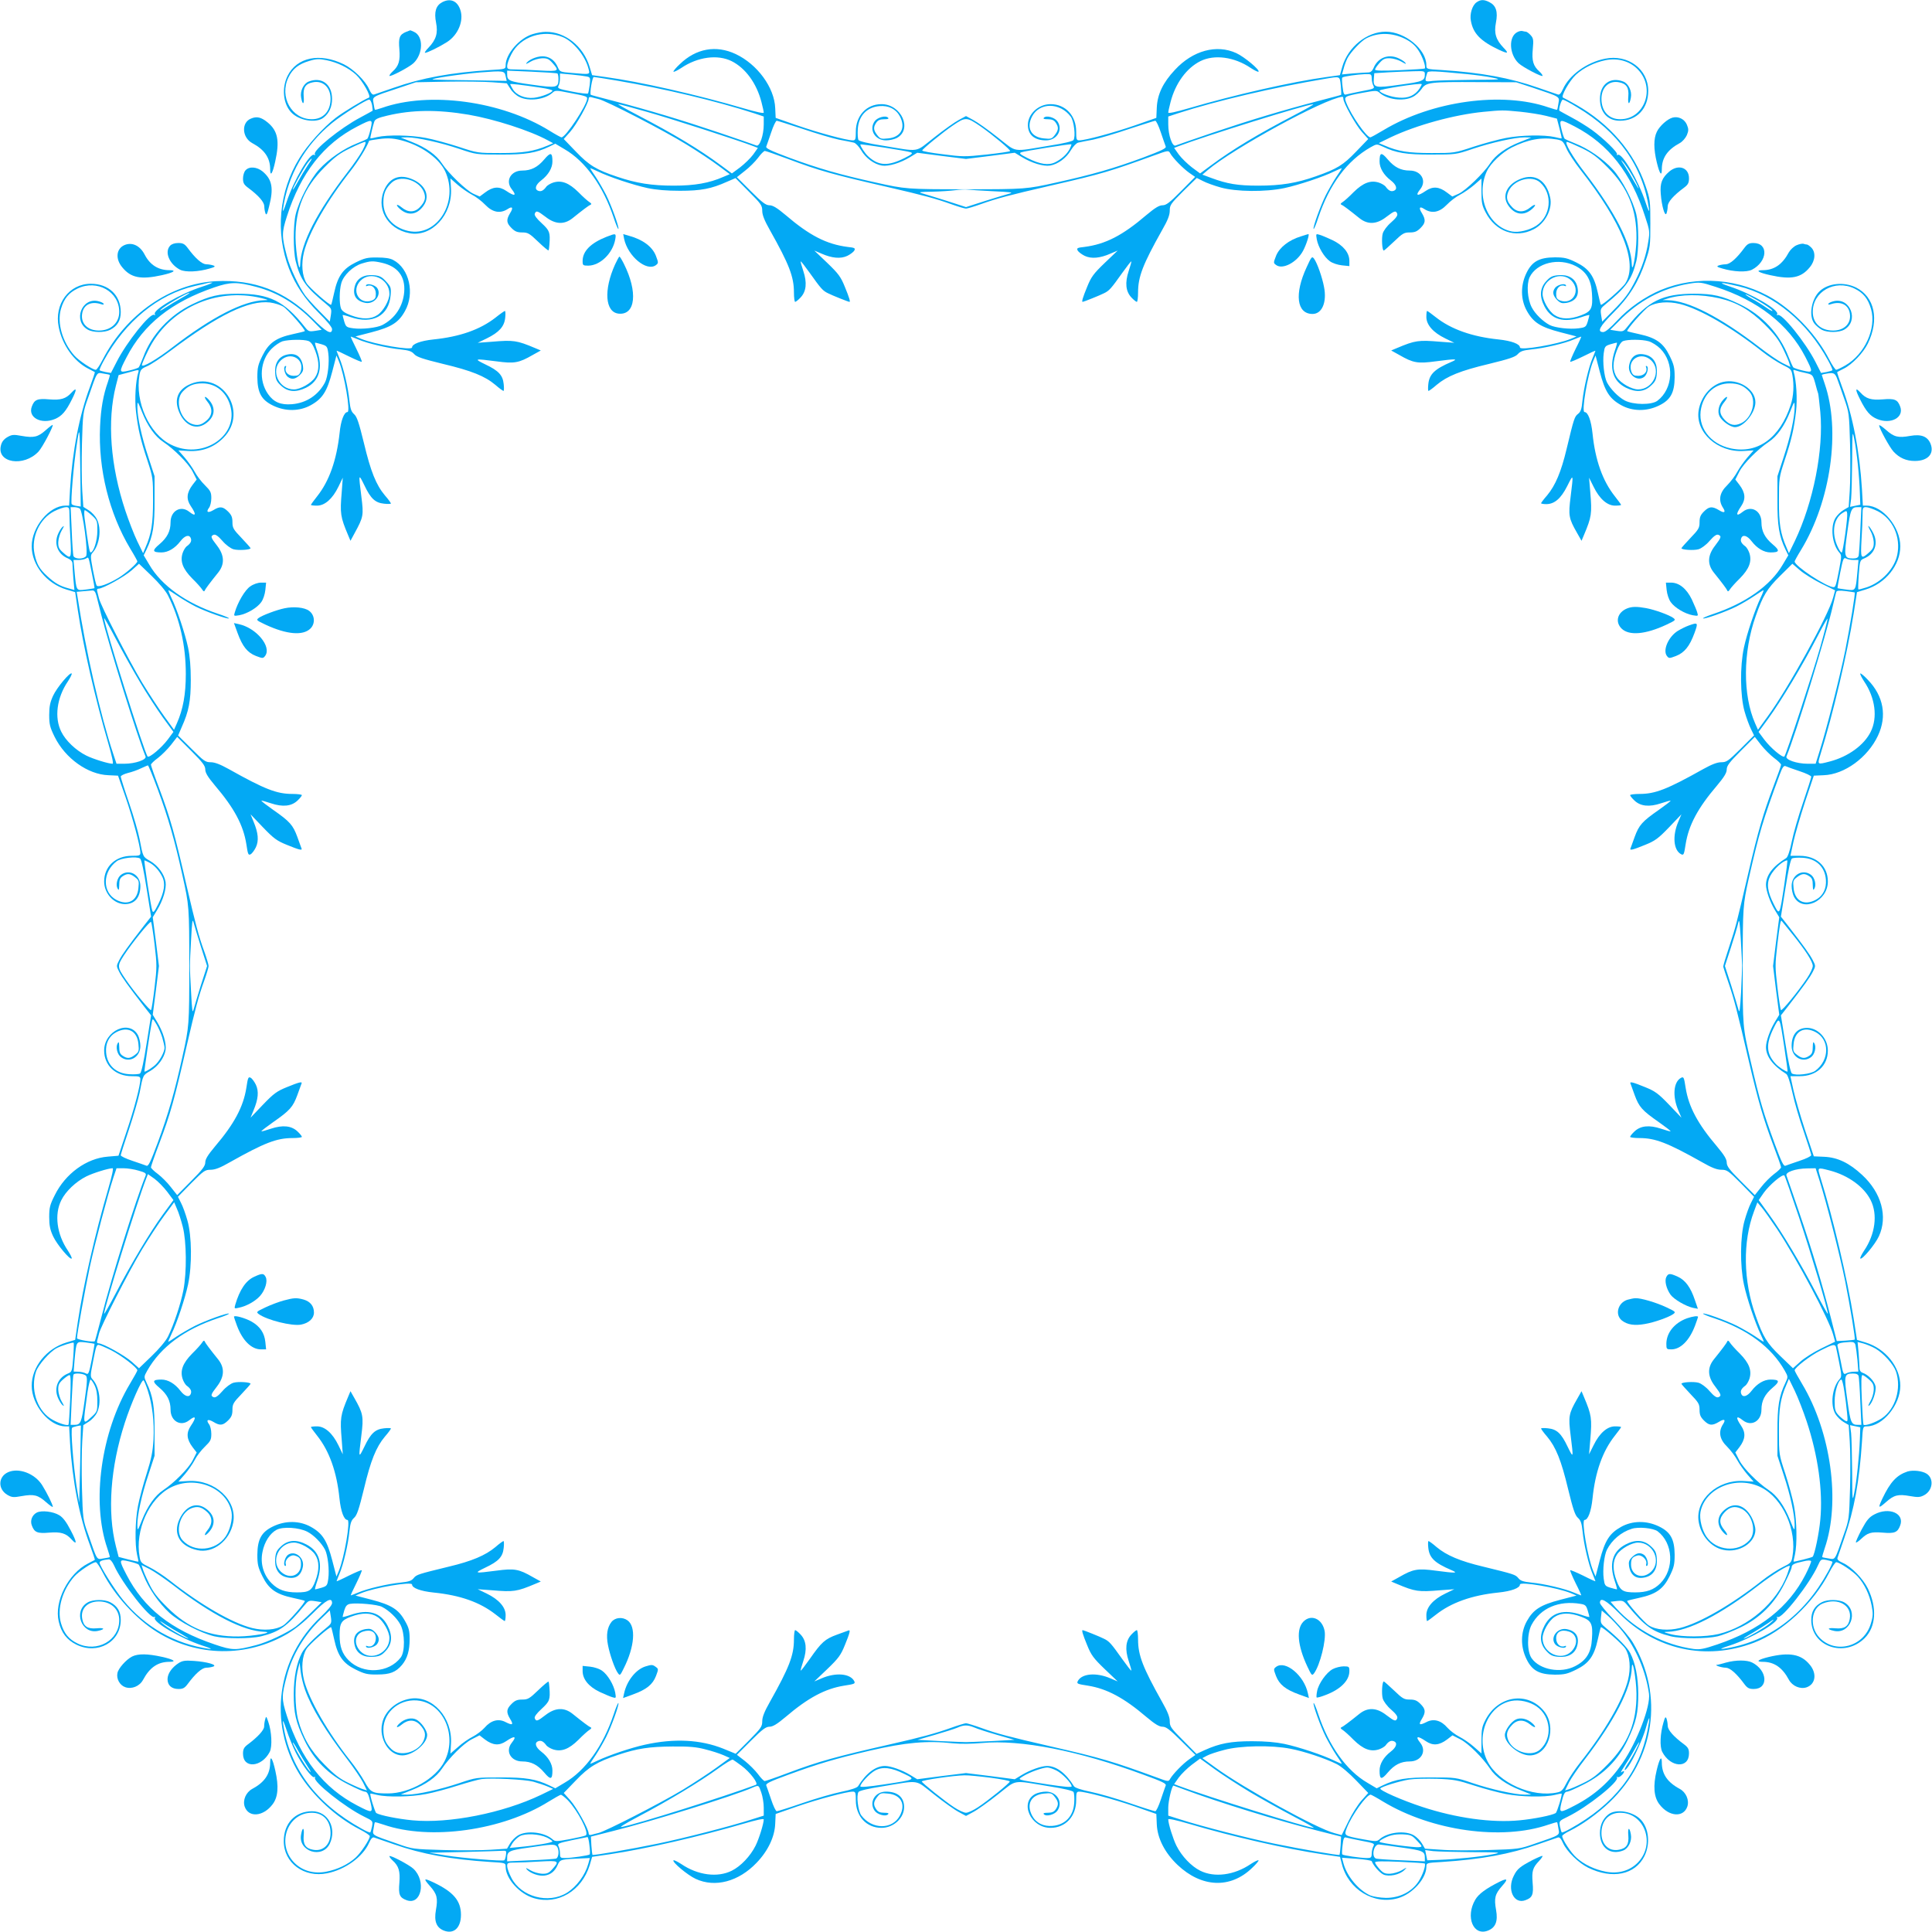 <?xml version="1.0" standalone="no"?>
<!DOCTYPE svg PUBLIC "-//W3C//DTD SVG 20010904//EN"
 "http://www.w3.org/TR/2001/REC-SVG-20010904/DTD/svg10.dtd">
<svg version="1.0" xmlns="http://www.w3.org/2000/svg"
 width="1280pt" height="1280pt" viewBox="0 0 1280 1280"
 preserveAspectRatio="xMidYMid meet">
<g transform="translate(0,1280) scale(0.1,-0.1)"
fill="#03a9f4" stroke="none">
<path d="M2929 12785 c-41 -22 -54 -64 -40 -135 14 -70 0 -114 -51 -167 -18
-18 -27 -33 -22 -33 15 0 93 38 145 71 74 47 113 141 89 213 -20 61 -67 80
-121 51z"/>
<path d="M9783 12785 c-29 -20 -47 -78 -38 -123 15 -84 64 -134 184 -191 62
-29 70 -26 33 12 -51 53 -65 97 -51 167 14 72 1 113 -42 135 -36 19 -59 19
-86 0z"/>
<path d="M2691 12589 c-44 -18 -52 -38 -45 -116 6 -76 -4 -110 -45 -147 -12
-11 -21 -23 -21 -28 0 -12 130 56 159 83 65 61 68 179 4 208 -13 6 -25 11 -26
10 -1 0 -13 -5 -26 -10z"/>
<path d="M10054 12588 c-61 -29 -56 -147 7 -207 29 -27 159 -95 159 -83 0 5
-9 17 -21 28 -41 37 -51 71 -44 147 6 65 4 74 -15 95 -11 12 -25 22 -30 22 -4
0 -14 2 -22 4 -7 3 -23 0 -34 -6z"/>
<path d="M3529 12574 c-87 -26 -178 -131 -179 -205 0 -27 0 -27 -102 -33 -261
-17 -453 -52 -638 -117 -63 -22 -122 -42 -131 -45 -11 -4 -21 7 -34 36 -25 56
-104 133 -167 164 -160 78 -311 47 -373 -77 -39 -80 -30 -182 23 -240 51 -56
166 -76 216 -36 37 29 56 71 56 124 0 97 -69 148 -154 115 -35 -13 -59 -64
-51 -106 9 -53 22 -48 17 7 -5 58 12 85 62 94 66 13 116 -34 116 -110 0 -82
-49 -135 -124 -135 -134 0 -217 149 -155 277 27 57 68 89 137 109 49 15 66 15
116 5 73 -15 144 -50 195 -96 42 -39 103 -145 85 -152 -31 -11 -174 -98 -220
-134 -83 -64 -187 -179 -241 -268 -135 -218 -160 -495 -68 -731 43 -110 104
-200 197 -293 52 -51 88 -95 88 -107 0 -42 -40 -20 -132 73 -181 179 -384 257
-639 244 -300 -16 -594 -219 -749 -520 -19 -37 -39 -67 -45 -67 -22 0 -113 61
-143 95 -79 90 -115 215 -88 309 20 68 52 107 111 135 129 61 275 -21 275
-155 0 -73 -55 -124 -135 -124 -76 0 -123 49 -110 116 10 56 60 80 124 59 15
-5 21 -4 17 3 -3 6 -20 13 -37 17 -109 24 -166 -131 -69 -188 35 -21 111 -22
150 -2 48 25 70 62 70 117 0 112 -80 188 -198 188 -144 0 -244 -134 -213 -287
23 -118 101 -227 195 -275 22 -11 42 -22 44 -23 2 -2 -13 -46 -32 -98 -70
-186 -117 -429 -132 -679 l-6 -108 -26 0 c-106 -1 -222 -142 -222 -269 0 -125
98 -247 231 -287 l57 -17 17 -116 c36 -242 114 -584 203 -888 24 -83 35 -133
28 -133 -28 0 -130 32 -174 54 -70 35 -137 99 -166 158 -47 94 -30 225 44 334
17 26 28 49 25 52 -11 11 -98 -93 -123 -147 -20 -43 -26 -72 -26 -127 0 -62 4
-81 36 -146 71 -143 220 -249 356 -254 l64 -3 50 -143 c48 -139 98 -327 98
-368 0 -18 -7 -20 -57 -20 -107 0 -183 -71 -183 -170 0 -80 65 -150 138 -150
65 0 102 44 102 120 0 73 -71 115 -127 75 -26 -18 -38 -67 -24 -92 8 -15 10
-10 11 24 0 32 5 46 22 57 30 21 50 20 83 -6 25 -19 27 -26 22 -72 -8 -85 -70
-118 -146 -78 -94 50 -93 185 2 256 29 22 132 34 155 18 9 -6 25 -81 43 -197
l30 -188 -48 -61 c-106 -137 -144 -190 -163 -227 -20 -39 -20 -39 0 -78 19
-37 57 -90 163 -227 l48 -61 -30 -188 c-18 -116 -34 -191 -43 -197 -7 -5 -39
-7 -71 -5 -89 5 -147 59 -154 144 -5 60 19 109 68 135 76 40 138 7 146 -78 5
-46 3 -53 -22 -72 -33 -26 -53 -27 -83 -6 -17 11 -22 25 -22 57 -1 34 -3 39
-11 24 -14 -25 -2 -74 24 -92 56 -40 127 2 127 75 0 23 -7 54 -15 70 -56 108
-225 32 -225 -100 0 -99 76 -170 183 -170 50 0 57 -2 57 -20 0 -41 -42 -201
-93 -351 l-52 -156 -71 -6 c-141 -11 -281 -113 -351 -255 -33 -65 -37 -84 -37
-146 0 -55 6 -84 26 -127 25 -54 112 -158 123 -147 3 3 -8 26 -25 52 -74 109
-91 240 -44 334 29 59 96 123 166 158 44 22 146 54 174 54 7 0 -4 -50 -28
-133 -89 -304 -167 -646 -203 -888 l-17 -116 -57 -17 c-133 -40 -231 -162
-231 -287 0 -127 116 -268 222 -269 l26 0 6 -108 c15 -250 62 -493 132 -679
19 -52 34 -96 32 -98 -2 -1 -22 -12 -44 -23 -132 -67 -226 -252 -195 -385 17
-74 54 -122 117 -153 141 -69 294 17 294 164 0 55 -22 92 -70 117 -39 20 -115
19 -150 -2 -97 -57 -40 -212 69 -188 51 11 44 22 -10 17 -58 -5 -85 12 -94 62
-13 67 34 116 110 116 80 0 135 -51 135 -124 0 -134 -146 -216 -275 -155 -59
28 -91 67 -111 135 -27 94 9 219 88 309 30 34 121 95 143 95 6 0 26 -30 45
-67 78 -152 221 -309 361 -396 264 -164 594 -169 864 -11 52 31 110 78 168
136 88 89 127 109 127 67 0 -13 -28 -47 -75 -91 -290 -271 -349 -703 -143
-1039 90 -146 245 -289 401 -369 37 -19 67 -39 67 -45 0 -22 -61 -113 -95
-143 -50 -45 -120 -78 -192 -92 -84 -17 -162 6 -215 61 -118 123 -44 329 118
329 75 0 124 -53 124 -135 0 -76 -50 -123 -116 -110 -50 9 -67 36 -62 94 5 55
-8 60 -17 7 -22 -112 140 -164 190 -61 48 103 -12 215 -117 215 -112 0 -188
-80 -188 -198 0 -144 134 -244 287 -213 120 24 236 108 278 201 13 29 23 40
34 36 9 -3 68 -23 131 -45 185 -65 377 -100 638 -117 102 -6 102 -6 102 -33 1
-78 93 -180 188 -207 158 -46 316 48 369 219 l16 55 116 17 c237 35 594 117
889 203 82 24 132 35 132 28 0 -28 -32 -130 -54 -174 -35 -70 -99 -137 -158
-166 -94 -47 -225 -30 -334 44 -26 17 -49 28 -52 25 -11 -11 93 -98 147 -123
129 -60 285 -18 404 107 76 79 120 173 123 259 l3 64 143 50 c139 48 327 98
368 98 18 0 20 -7 20 -57 0 -107 71 -183 170 -183 80 0 150 65 150 138 0 65
-44 102 -120 102 -73 0 -115 -71 -75 -127 18 -25 72 -40 88 -24 8 8 1 11 -25
11 -27 0 -41 6 -52 22 -21 30 -20 50 6 83 19 25 26 27 72 22 85 -8 118 -70 78
-146 -50 -94 -185 -93 -256 2 -21 29 -34 132 -18 155 5 8 69 23 153 36 261 43
217 49 348 -53 63 -50 136 -102 163 -116 l48 -26 48 26 c27 14 100 66 163 116
131 102 87 96 348 53 84 -13 148 -28 153 -36 5 -7 7 -39 5 -71 -5 -89 -59
-147 -144 -154 -60 -5 -109 19 -135 68 -40 76 -7 138 78 146 46 5 53 3 72 -22
26 -33 27 -53 6 -83 -11 -16 -25 -22 -52 -22 -26 0 -33 -3 -25 -11 16 -16 70
-1 88 24 40 56 -2 127 -75 127 -23 0 -54 -7 -70 -15 -108 -56 -32 -225 100
-225 99 0 170 76 170 183 0 50 2 57 20 57 41 0 229 -50 368 -98 l143 -50 3
-69 c4 -92 53 -188 137 -268 159 -151 350 -160 494 -21 27 25 46 48 43 51 -3
3 -26 -8 -52 -25 -109 -74 -240 -91 -334 -44 -59 29 -123 96 -158 166 -22 44
-54 146 -54 174 0 7 50 -4 133 -28 294 -87 651 -168 889 -203 l116 -17 12 -47
c42 -169 213 -273 372 -227 95 27 187 129 188 207 0 27 0 27 103 33 260 17
452 52 637 117 63 22 122 42 131 45 11 4 21 -7 34 -36 25 -56 104 -133 167
-164 160 -78 311 -47 373 77 39 80 30 182 -23 240 -51 56 -166 76 -216 36 -37
-29 -56 -71 -56 -124 0 -97 69 -148 154 -115 35 13 59 64 51 106 -9 53 -22 48
-17 -7 5 -58 -12 -85 -62 -94 -66 -13 -116 34 -116 110 0 82 49 135 124 135
162 0 236 -206 118 -329 -53 -55 -131 -78 -215 -61 -72 14 -142 47 -192 92
-35 30 -95 121 -95 144 0 5 21 20 48 33 82 40 184 113 265 190 301 287 362
709 155 1059 -18 31 -75 98 -125 150 -51 52 -93 103 -93 113 0 40 41 18 127
-69 242 -243 573 -316 892 -196 193 73 395 261 501 467 19 37 40 67 45 67 22
0 113 -61 143 -95 45 -50 78 -120 92 -192 10 -52 10 -69 -5 -119 -45 -155
-236 -206 -342 -92 -66 71 -54 192 22 224 102 42 197 -12 180 -102 -9 -50 -36
-67 -94 -62 -54 5 -61 -6 -10 -17 109 -24 166 131 69 188 -35 21 -111 22 -150
2 -48 -25 -70 -62 -70 -117 0 -178 221 -253 354 -121 75 75 83 202 21 329 -32
65 -109 144 -165 169 -29 13 -40 23 -36 34 3 9 23 68 45 131 65 185 100 377
117 638 6 102 6 102 33 102 105 1 221 142 221 269 0 125 -98 247 -231 287
l-56 17 -22 141 c-41 260 -136 665 -220 934 -21 70 -23 69 62 47 122 -32 227
-108 271 -197 47 -94 30 -225 -44 -334 -17 -26 -28 -49 -25 -52 11 -11 98 93
123 147 60 130 18 288 -111 407 -85 79 -162 116 -251 120 l-69 3 -58 173 c-31
95 -66 215 -77 266 l-20 92 62 0 c110 0 186 69 186 170 0 80 -65 150 -138 150
-65 0 -102 -44 -102 -120 0 -73 71 -115 127 -75 26 18 38 67 24 92 -8 15 -10
10 -11 -24 0 -32 -5 -46 -22 -57 -30 -21 -50 -20 -83 6 -25 19 -27 26 -22 72
8 85 70 118 146 78 94 -50 93 -185 -2 -256 -29 -22 -132 -34 -155 -18 -9 6
-25 81 -43 197 l-30 188 48 61 c106 137 144 190 163 227 20 39 20 39 0 78 -19
37 -57 90 -163 227 l-48 61 30 188 c18 116 34 191 43 197 7 5 39 7 71 5 89 -5
147 -59 154 -144 5 -60 -19 -109 -68 -135 -76 -40 -138 -7 -146 78 -5 46 -3
53 22 72 33 26 53 27 83 6 17 -11 22 -25 22 -57 1 -34 3 -39 11 -24 14 25 2
74 -24 92 -56 40 -127 -2 -127 -75 0 -23 7 -54 15 -70 56 -108 225 -32 225
100 0 101 -76 170 -186 170 l-62 0 20 93 c11 50 46 170 77 265 l58 173 66 3
c137 5 291 117 359 262 61 130 37 262 -66 369 -25 27 -48 46 -51 43 -3 -3 8
-26 25 -52 74 -109 91 -240 44 -334 -44 -89 -149 -165 -271 -197 -85 -22 -83
-23 -62 47 84 269 179 674 220 934 l22 141 56 17 c133 40 231 162 231 287 0
127 -116 268 -222 269 l-26 0 -6 108 c-15 250 -62 493 -132 679 -19 52 -34 96
-32 98 2 1 21 12 44 23 56 28 129 105 159 166 77 158 45 309 -78 371 -80 39
-182 30 -240 -23 -56 -51 -76 -166 -36 -216 11 -14 34 -33 49 -41 39 -20 115
-19 150 2 97 57 40 212 -69 188 -17 -4 -34 -11 -37 -17 -4 -7 2 -8 17 -3 64
21 114 -3 124 -59 13 -66 -34 -116 -110 -116 -82 0 -135 49 -135 124 0 134
146 216 275 155 59 -28 91 -67 111 -136 37 -128 -41 -300 -170 -374 -28 -16
-55 -29 -61 -29 -5 0 -26 30 -45 67 -80 156 -223 311 -369 401 -223 137 -508
160 -747 61 -105 -44 -214 -120 -291 -204 -46 -49 -77 -75 -91 -75 -44 0 -23
38 66 127 105 104 168 205 214 343 31 91 32 102 32 250 0 149 -1 159 -33 252
-75 220 -236 407 -457 533 -43 25 -83 46 -88 48 -18 7 43 113 85 152 51 46
122 81 195 96 82 17 163 -6 216 -62 118 -123 44 -329 -118 -329 -75 0 -124 53
-124 135 0 76 50 123 116 110 50 -9 67 -36 62 -94 -5 -55 8 -60 17 -7 8 42
-16 93 -51 106 -85 33 -154 -18 -154 -115 0 -89 51 -145 132 -145 112 0 188
80 188 198 0 144 -134 244 -287 213 -120 -24 -236 -108 -278 -201 -13 -29 -23
-40 -34 -36 -9 3 -68 23 -131 45 -185 65 -377 100 -637 117 -103 6 -103 6
-103 33 -1 105 -142 221 -269 221 -125 0 -250 -101 -288 -232 l-16 -56 -86
-12 c-229 -31 -612 -118 -918 -208 -83 -24 -133 -35 -133 -28 0 7 7 38 15 69
32 125 106 226 198 272 93 46 225 28 333 -45 26 -17 49 -28 52 -25 11 11 -93
98 -147 123 -130 60 -288 18 -407 -111 -79 -84 -116 -162 -120 -250 l-3 -68
-143 -50 c-139 -48 -327 -99 -368 -99 -18 0 -20 7 -20 58 0 106 -71 182 -170
182 -80 0 -150 -65 -150 -138 0 -65 44 -102 120 -102 73 0 115 71 75 127 -18
25 -72 40 -88 24 -8 -8 -1 -11 25 -11 27 0 41 -6 52 -22 21 -30 20 -50 -6 -83
-19 -25 -26 -27 -72 -22 -85 8 -118 70 -78 146 50 94 185 93 256 -2 21 -29 34
-132 18 -155 -5 -8 -69 -23 -153 -36 -261 -43 -217 -49 -348 53 -63 50 -136
102 -163 116 l-48 26 -48 -26 c-27 -14 -100 -66 -163 -116 -131 -102 -87 -96
-348 -53 -84 13 -148 28 -153 36 -5 7 -7 39 -5 71 5 89 59 147 144 154 60 5
109 -19 135 -68 40 -76 7 -138 -78 -146 -46 -5 -53 -3 -72 22 -26 33 -27 53
-6 83 11 16 25 22 52 22 26 0 33 3 25 11 -16 16 -70 1 -88 -24 -40 -56 2 -127
75 -127 23 0 54 7 70 15 108 56 32 225 -100 225 -99 0 -170 -76 -170 -182 0
-51 -2 -58 -20 -58 -41 0 -229 51 -368 99 l-143 50 -3 64 c-5 137 -118 291
-262 359 -130 61 -262 37 -369 -66 -27 -25 -46 -48 -43 -51 3 -3 26 8 52 25
108 73 240 91 333 45 92 -46 166 -147 198 -272 8 -31 15 -62 15 -69 0 -7 -50
4 -132 28 -307 90 -690 177 -919 208 l-86 12 -17 56 c-41 136 -163 233 -291
231 -22 0 -61 -7 -86 -15z m200 -20 c70 -29 147 -123 169 -206 12 -44 17 -42
-112 -31 -74 6 -77 7 -90 37 -18 42 -47 66 -87 72 -37 6 -97 -15 -119 -41 -10
-12 -3 -10 24 6 20 12 55 22 77 23 34 1 46 -5 70 -32 47 -53 42 -56 -83 -49
-62 4 -137 7 -165 7 -49 0 -53 2 -53 23 0 13 12 48 28 78 59 116 211 167 341
113z m5581 -12 c39 -20 64 -41 87 -75 28 -42 52 -112 42 -121 -2 -2 -77 -7
-166 -11 -115 -5 -163 -4 -163 4 0 6 13 25 29 43 24 27 36 33 70 32 22 -1 57
-11 77 -23 27 -16 34 -18 24 -6 -7 9 -30 23 -49 31 -66 28 -134 0 -161 -67 -9
-20 -20 -29 -35 -29 -12 0 -56 -3 -98 -6 l-76 -7 11 39 c5 21 17 52 25 68 20
39 91 115 125 132 78 40 172 39 258 -4z m-5960 -247 l7 -31 -231 4 c-127 1
-242 4 -256 5 -37 4 188 37 310 47 157 12 163 11 170 -25z m343 18 c4 -2 7
-19 7 -37 0 -58 -12 -60 -176 -37 -151 21 -164 26 -164 69 l0 24 163 -7 c89
-4 165 -9 170 -12z m5747 -5 c0 -43 -13 -49 -164 -69 -167 -24 -179 -21 -174
40 l3 36 95 6 c52 3 128 6 168 7 69 2 72 1 72 -20z m280 1 c58 -6 134 -16 170
-24 62 -12 57 -13 -140 -14 -113 -1 -228 -4 -257 -7 -56 -7 -56 -7 -37 54 4
14 43 12 264 -9z m-5831 -16 c22 -5 23 -9 18 -55 -4 -26 -8 -52 -11 -57 -3 -4
-50 1 -105 12 -91 18 -99 21 -91 38 6 10 10 32 10 50 l0 32 78 -7 c42 -4 88
-10 101 -13z m5199 -12 c0 -17 5 -38 11 -49 10 -18 4 -21 -77 -36 -48 -10 -95
-19 -104 -22 -13 -4 -18 5 -23 51 -4 31 -5 58 -2 61 7 8 100 21 153 23 39 1
41 -1 42 -28z m-4995 -16 c311 -53 652 -134 905 -216 l62 -21 0 -52 c0 -72
-27 -150 -49 -140 -9 4 -119 42 -246 85 -252 85 -469 150 -699 210 -81 21
-150 39 -152 41 -8 9 10 118 20 118 6 0 77 -11 159 -25z m4790 -32 c3 -32 4
-59 3 -61 -2 -2 -71 -20 -152 -41 -230 -60 -447 -125 -699 -210 -126 -43 -237
-81 -246 -85 -22 -10 -49 68 -49 140 l0 52 63 21 c256 83 641 173 977 229 101
17 96 19 103 -45z m-5621 22 l96 -7 24 -37 c12 -20 39 -44 58 -53 63 -32 171
-18 222 29 16 15 25 15 110 -2 107 -20 118 -24 118 -37 0 -43 -142 -258 -170
-258 -4 0 -41 20 -81 45 -318 196 -795 261 -1109 150 -24 -8 -44 -14 -46 -12
-2 1 -6 21 -9 42 -8 46 -15 42 170 103 l110 37 206 4 c113 2 249 0 301 -4z
m6893 -36 c185 -62 178 -58 170 -104 -3 -21 -7 -41 -9 -42 -1 -2 -28 6 -58 16
-307 106 -770 42 -1090 -150 -45 -27 -85 -49 -89 -49 -25 0 -127 146 -159 228
-17 43 -15 44 106 67 87 16 96 16 112 2 51 -47 159 -61 222 -29 19 9 45 33 58
52 30 45 53 48 377 46 l250 -1 110 -36z m-6572 0 c42 -6 77 -15 77 -19 0 -14
-75 -43 -123 -48 -59 -6 -117 18 -140 58 -9 15 -17 30 -17 32 0 5 70 -3 203
-23z m5823 -4 c-30 -46 -75 -67 -136 -62 -53 3 -130 31 -130 47 0 9 268 51
279 43 2 -1 -4 -14 -13 -28z m-5441 -71 c50 -11 434 -209 581 -300 77 -47 173
-111 214 -142 l75 -56 -43 -18 c-93 -41 -190 -58 -327 -58 -148 0 -249 16
-376 59 -138 46 -187 76 -274 167 l-80 83 42 47 c42 47 123 192 123 220 0 10
6 13 18 10 9 -3 31 -8 47 -12z m4935 2 c0 -28 82 -174 123 -220 l42 -47 -80
-83 c-86 -90 -127 -115 -267 -164 -127 -45 -231 -62 -382 -62 -136 0 -206 12
-311 51 l-59 22 34 29 c170 144 772 473 893 487 4 1 7 -5 7 -13z m-6435 -42
c3 -20 5 -37 3 -38 -2 -2 -38 -21 -80 -44 -133 -70 -317 -220 -302 -244 4 -7
2 -8 -4 -4 -27 17 -136 -168 -184 -314 -18 -54 -26 -71 -23 -45 32 224 145
423 325 570 69 56 226 155 246 155 7 0 15 -16 19 -36z m7983 -14 c275 -163
437 -393 477 -675 3 -26 -5 -9 -23 45 -48 146 -157 331 -184 314 -6 -4 -8 -3
-5 3 8 12 -89 106 -166 162 -32 23 -93 61 -135 83 -42 23 -78 42 -80 44 -8 6
12 74 22 74 6 0 49 -22 94 -50z m-6162 -31 c151 -42 615 -192 707 -228 l28
-11 -31 -44 c-18 -24 -57 -62 -87 -85 l-54 -40 -73 54 c-143 106 -311 207
-551 332 -77 40 -135 73 -129 73 7 0 92 -23 190 -51z m4289 -22 c-240 -125
-408 -226 -551 -332 l-73 -54 -54 40 c-30 23 -69 61 -87 85 l-31 44 28 11
c169 65 850 278 893 278 8 0 -48 -32 -125 -72z m-5470 3 c169 -29 406 -105
525 -170 l35 -19 -38 -16 c-92 -38 -160 -49 -312 -49 -149 0 -151 0 -278 42
-71 23 -167 49 -215 58 -97 19 -254 22 -322 6 -24 -6 -45 -10 -46 -9 -3 3 17
87 26 112 6 16 26 25 86 39 164 39 332 41 539 6z m6965 20 c58 -6 136 -18 175
-28 l70 -18 17 -65 c9 -35 16 -65 14 -66 -1 -1 -22 3 -46 9 -68 16 -225 13
-322 -6 -48 -9 -144 -35 -215 -58 -127 -42 -129 -42 -278 -42 -153 0 -223 11
-312 50 l-38 16 80 39 c169 80 419 149 613 168 125 12 127 12 242 1z m-3574
-97 c79 -55 203 -158 196 -164 -4 -4 -74 -14 -157 -23 -141 -15 -159 -15 -288
2 -76 9 -138 20 -137 25 0 9 136 120 202 165 85 58 92 58 184 -5z m-4041 -19
c-7 -31 -17 -59 -21 -63 -5 -4 -36 -18 -69 -31 -87 -34 -186 -102 -251 -173
-61 -68 -133 -206 -155 -297 -17 -72 -17 -240 0 -310 30 -122 67 -174 203
-285 34 -28 36 -32 30 -73 l-7 -43 -67 68 c-37 37 -79 84 -94 103 -43 59 -103
185 -123 262 -35 133 -35 156 0 265 92 287 243 480 466 595 101 52 104 51 88
-18z m2863 2 c88 -30 196 -62 239 -71 43 -8 88 -17 100 -20 12 -3 33 -25 48
-50 30 -52 86 -93 138 -102 44 -7 123 17 188 57 l46 28 162 -21 161 -20 161
20 162 21 46 -28 c65 -40 144 -64 188 -57 52 9 108 50 138 102 15 25 36 47 48
50 12 3 57 12 100 20 43 9 151 41 239 71 89 29 167 54 172 54 6 0 23 -35 37
-78 14 -42 29 -84 32 -92 6 -12 -25 -27 -150 -74 -195 -72 -334 -112 -574
-165 -198 -44 -206 -45 -599 -45 -393 0 -401 1 -599 45 -240 53 -379 93 -574
165 -125 47 -156 62 -150 74 3 8 18 50 32 92 14 43 31 78 37 78 5 0 83 -25
172 -54z m5115 16 c223 -116 374 -308 466 -596 31 -93 32 -102 21 -168 -13
-87 -41 -171 -85 -257 -43 -84 -69 -120 -153 -204 l-67 -68 -7 43 c-6 41 -4
45 30 73 136 111 173 163 203 285 17 70 17 238 0 310 -22 91 -94 229 -155 297
-65 71 -164 139 -251 173 -33 13 -64 27 -69 31 -4 4 -14 32 -21 63 -16 69 -13
70 88 18z m-7748 -99 c121 -38 225 -116 264 -197 94 -202 -53 -439 -245 -396
-101 23 -164 96 -164 189 0 58 15 94 55 131 55 52 174 20 210 -55 19 -42 13
-69 -23 -107 -34 -37 -79 -37 -121 -2 -33 27 -44 19 -13 -9 55 -50 117 -41
160 23 44 65 7 141 -85 176 -75 29 -135 7 -171 -61 -67 -129 10 -272 161 -300
146 -28 285 121 275 296 l-4 67 49 -43 c27 -23 69 -52 94 -65 26 -13 65 -43
88 -67 49 -51 100 -60 150 -27 31 20 37 7 14 -29 -26 -44 -24 -64 10 -98 23
-23 38 -29 71 -29 37 0 48 -6 106 -62 35 -34 66 -59 68 -57 2 2 5 20 6 39 6
80 2 92 -51 141 -35 32 -50 53 -46 63 9 23 18 20 72 -21 64 -50 123 -53 179
-8 67 54 107 84 119 89 8 3 5 9 -8 17 -11 7 -44 36 -73 66 -63 62 -113 81
-168 63 -18 -6 -40 -19 -46 -29 -18 -24 -34 -32 -52 -25 -27 10 -18 40 20 69
47 36 74 82 74 125 0 61 -12 64 -54 14 -44 -52 -87 -74 -146 -74 -75 0 -114
-67 -70 -123 36 -45 20 -50 -37 -11 -46 31 -88 28 -140 -12 l-35 -26 -41 18
c-47 21 -168 138 -209 201 -36 56 -106 106 -198 142 l-75 30 43 1 c65 0 223
-35 347 -77 109 -37 112 -37 270 -37 167 -1 238 11 325 53 l39 19 62 -37 c138
-80 255 -244 325 -454 14 -43 28 -76 31 -74 7 8 -45 153 -81 225 -19 37 -50
91 -70 121 -20 29 -36 54 -36 56 0 2 22 -7 49 -20 75 -37 238 -91 331 -111 57
-12 127 -18 215 -18 139 0 208 13 312 60 l56 24 88 -89 c81 -81 89 -92 89
-127 0 -28 14 -64 51 -129 127 -226 159 -308 159 -412 0 -35 4 -63 8 -63 5 0
21 13 36 29 38 40 44 98 18 176 -11 33 -19 61 -17 63 2 2 28 -32 59 -75 76
-107 87 -119 122 -136 27 -14 135 -57 142 -57 7 0 -2 30 -30 98 -27 67 -42 88
-117 160 l-86 82 47 -20 c70 -31 128 -36 172 -15 20 10 41 26 46 35 8 16 3 19
-44 24 -140 18 -252 75 -412 212 -56 47 -84 64 -106 64 -24 0 -47 17 -123 93
l-93 93 53 42 c29 22 68 61 87 86 18 25 38 45 45 46 6 0 76 -24 156 -54 202
-76 290 -101 657 -185 238 -55 320 -77 420 -113 47 -17 92 -30 100 -30 8 0 53
13 100 30 104 37 182 58 460 122 345 79 390 93 688 201 91 33 94 33 104 15 18
-33 86 -102 127 -131 l39 -27 -93 -94 c-76 -77 -99 -94 -123 -94 -22 0 -50
-17 -106 -64 -160 -137 -272 -194 -412 -212 -47 -5 -52 -8 -44 -24 5 -9 26
-25 46 -35 44 -21 102 -16 172 15 l47 20 -86 -82 c-75 -72 -90 -93 -117 -160
-28 -68 -37 -98 -29 -98 6 0 114 43 141 57 35 17 46 29 122 136 31 43 57 77
59 75 2 -2 -6 -30 -17 -63 -26 -78 -20 -136 18 -176 15 -16 31 -29 36 -29 4 0
8 28 8 63 0 104 32 186 159 412 38 66 51 100 51 130 0 37 7 46 89 128 l90 88
40 -20 c22 -12 75 -31 118 -43 102 -29 297 -31 423 -4 93 20 256 74 331 111
27 13 49 22 49 20 0 -2 -16 -27 -36 -56 -20 -30 -51 -84 -70 -121 -36 -72 -88
-217 -81 -225 3 -2 17 31 31 75 74 220 190 377 346 466 41 23 42 23 81 5 86
-42 157 -54 324 -53 158 0 161 0 270 37 124 42 282 77 347 77 l43 -1 -75 -30
c-92 -36 -162 -86 -198 -142 -41 -63 -162 -180 -209 -201 l-41 -18 -35 26
c-52 40 -94 43 -140 12 -57 -39 -73 -34 -37 11 44 56 5 123 -70 123 -59 0
-102 22 -146 74 -42 50 -54 47 -54 -14 0 -43 27 -89 74 -125 38 -29 47 -59 20
-69 -18 -7 -34 1 -52 25 -6 10 -28 23 -46 29 -55 18 -105 -1 -168 -63 -29 -30
-62 -59 -73 -66 -13 -8 -16 -14 -8 -17 12 -5 52 -35 119 -89 56 -45 115 -42
179 8 54 41 63 44 72 21 4 -12 -8 -29 -41 -58 -27 -23 -50 -55 -55 -73 -9 -31
-4 -113 7 -113 3 0 33 27 68 60 56 54 67 60 104 60 33 0 48 6 71 29 34 34 36
54 10 98 -23 36 -17 49 14 29 50 -33 101 -24 150 27 23 24 62 54 88 67 25 13
67 42 94 65 l48 42 0 -86 c0 -74 4 -93 27 -137 67 -129 198 -175 319 -113 77
39 127 136 109 212 -25 112 -99 159 -193 123 -92 -35 -129 -111 -85 -176 43
-64 105 -73 160 -23 31 28 20 36 -13 9 -42 -35 -87 -35 -121 2 -36 38 -42 65
-23 107 36 75 155 107 210 55 84 -77 70 -221 -26 -285 -46 -30 -116 -47 -161
-39 -158 29 -244 235 -167 400 25 53 100 124 165 157 108 54 199 70 299 53 36
-7 42 -12 63 -59 12 -29 54 -92 93 -142 276 -352 382 -616 298 -751 -19 -31
-156 -151 -163 -143 -2 2 -11 38 -20 80 -24 111 -59 159 -142 200 -59 29 -78
34 -144 34 -102 -1 -150 -27 -187 -104 -40 -82 -39 -176 3 -251 43 -77 91
-107 221 -141 l108 -28 -38 -16 c-86 -36 -337 -79 -337 -57 0 23 -56 44 -141
53 -176 18 -316 68 -416 147 -29 23 -55 42 -58 42 -3 0 -5 -18 -5 -40 0 -52
45 -103 125 -142 l60 -29 -95 7 c-142 12 -164 9 -285 -42 l-38 -16 54 -30 c92
-53 122 -58 240 -42 136 18 154 17 104 -4 -110 -47 -145 -81 -152 -146 -3 -25
-2 -46 1 -46 4 0 29 18 54 40 69 58 158 94 347 139 135 33 174 46 191 65 17
19 35 25 90 31 84 8 221 40 281 66 25 10 47 19 49 19 2 0 -14 -36 -37 -81 -22
-45 -38 -83 -36 -86 3 -2 41 14 86 36 45 23 81 39 81 37 0 -2 -9 -24 -19 -49
-26 -60 -58 -198 -67 -282 -5 -55 -11 -73 -29 -87 -23 -18 -27 -28 -76 -233
-36 -151 -74 -241 -129 -307 -22 -25 -40 -49 -40 -52 0 -3 15 -6 34 -6 54 0
97 36 139 119 42 84 42 85 23 -68 -16 -126 -13 -145 42 -241 l30 -53 16 38
c51 121 54 142 42 285 l-8 95 30 -60 c39 -80 90 -125 142 -125 22 0 40 2 40 5
0 3 -19 29 -42 58 -80 101 -129 238 -147 414 -9 87 -30 143 -53 143 -22 0 21
251 57 337 l16 38 28 -108 c34 -130 64 -178 141 -221 75 -42 169 -43 251 -3
77 37 103 85 104 187 0 66 -5 85 -34 144 -41 83 -89 118 -200 142 -42 9 -78
18 -80 20 -8 7 112 144 143 163 48 30 129 36 206 17 132 -33 341 -154 544
-314 43 -34 105 -74 136 -89 53 -26 59 -31 65 -68 12 -65 8 -141 -11 -197 -71
-219 -218 -326 -396 -289 -140 29 -225 145 -197 269 22 99 95 162 188 162 58
0 94 -15 131 -55 51 -55 20 -174 -55 -209 -42 -20 -74 -13 -108 22 -39 41 -39
76 -1 121 27 33 19 44 -9 13 -30 -33 -40 -78 -25 -109 16 -33 72 -73 103 -73
57 0 135 95 135 165 0 88 -115 159 -216 134 -80 -20 -145 -97 -160 -188 -23
-145 125 -279 297 -269 l67 4 -42 -48 c-22 -26 -52 -68 -66 -94 -14 -26 -44
-66 -67 -89 -51 -49 -60 -100 -27 -150 20 -31 7 -37 -29 -14 -44 26 -64 24
-98 -10 -23 -23 -29 -38 -29 -71 0 -37 -6 -48 -60 -104 -33 -35 -60 -65 -60
-68 0 -11 82 -16 113 -7 18 5 50 28 73 55 29 33 46 45 58 41 23 -9 20 -18 -21
-72 -50 -64 -53 -123 -8 -179 54 -67 84 -107 89 -119 3 -8 9 -5 17 8 7 11 36
44 66 73 62 63 81 113 63 168 -6 18 -19 40 -29 46 -24 18 -32 34 -25 52 10 27
40 18 69 -20 36 -47 82 -74 125 -74 61 0 64 12 14 54 -52 44 -74 87 -74 146 0
75 -67 114 -123 70 -45 -36 -50 -20 -11 37 31 46 28 88 -12 141 l-27 35 27 53
c28 54 122 148 194 196 55 36 105 107 141 198 30 75 30 75 31 34 0 -67 -28
-198 -73 -333 l-41 -126 0 -160 c-1 -167 11 -238 53 -325 l19 -39 -37 -62
c-81 -139 -247 -256 -464 -328 -38 -13 -66 -25 -64 -28 8 -7 152 44 220 78 34
17 88 49 119 70 32 22 60 39 62 39 2 0 -6 -22 -19 -49 -36 -75 -91 -237 -111
-331 -27 -125 -25 -320 4 -423 12 -43 32 -96 43 -118 l20 -41 -89 -89 c-82
-81 -93 -89 -128 -89 -27 0 -63 -14 -119 -45 -239 -134 -318 -165 -422 -165
-35 0 -63 -4 -63 -8 0 -5 13 -21 29 -36 40 -38 98 -44 176 -18 33 11 61 19 63
17 2 -2 -33 -29 -77 -60 -112 -78 -132 -101 -161 -180 -14 -38 -26 -73 -28
-77 -6 -14 18 -8 96 24 67 27 88 42 160 117 l82 86 -20 -47 c-41 -94 -33 -190
17 -217 18 -9 20 -4 31 67 20 125 80 238 208 388 47 56 64 84 64 106 0 24 17
47 93 123 l93 93 41 -53 c23 -29 62 -68 87 -87 25 -18 45 -38 46 -44 0 -7 -23
-72 -51 -145 -67 -179 -100 -290 -165 -569 -82 -353 -83 -356 -127 -490 -23
-69 -41 -129 -40 -135 1 -5 17 -55 36 -110 36 -105 55 -177 136 -526 61 -260
94 -372 160 -548 28 -73 51 -138 51 -145 -1 -6 -21 -26 -46 -44 -25 -19 -64
-58 -86 -87 l-42 -53 -93 93 c-76 76 -93 99 -93 123 0 22 -17 50 -64 106 -128
150 -188 263 -208 388 -11 71 -13 76 -31 67 -50 -27 -58 -123 -17 -217 l20
-47 -82 86 c-72 75 -93 90 -160 117 -78 32 -102 38 -96 24 2 -4 14 -39 28 -77
29 -79 49 -102 161 -180 44 -31 79 -58 77 -60 -2 -2 -30 6 -63 17 -78 26 -136
20 -176 -18 -16 -15 -29 -31 -29 -36 0 -4 28 -8 63 -8 104 0 186 -32 412 -159
66 -38 100 -51 130 -51 37 0 46 -7 128 -89 l88 -90 -20 -40 c-12 -22 -31 -75
-43 -118 -29 -103 -31 -298 -4 -423 20 -94 75 -256 111 -331 13 -27 22 -49 20
-49 -2 0 -27 16 -56 36 -30 20 -84 51 -121 70 -72 36 -217 88 -225 81 -2 -3
31 -17 75 -31 220 -74 377 -190 466 -346 23 -41 23 -42 5 -81 -42 -86 -54
-157 -53 -324 l0 -160 41 -126 c45 -135 73 -266 73 -333 -1 -41 -1 -41 -31 34
-36 91 -86 162 -141 198 -72 48 -166 142 -194 196 l-27 53 27 35 c40 53 43 95
12 141 -39 57 -34 73 11 37 56 -44 123 -5 123 70 0 59 22 102 74 146 50 42 47
54 -14 54 -43 0 -89 -27 -125 -74 -29 -38 -59 -47 -69 -20 -7 18 1 34 25 52
10 6 23 28 29 46 18 55 -1 105 -63 168 -30 29 -59 62 -66 73 -8 13 -14 16 -17
8 -5 -12 -35 -52 -89 -119 -45 -56 -42 -115 8 -179 41 -54 44 -63 21 -72 -12
-4 -29 8 -58 41 -23 27 -55 50 -73 55 -31 9 -113 4 -113 -7 0 -3 27 -33 60
-68 54 -56 60 -67 60 -104 0 -33 6 -48 29 -71 34 -34 54 -36 98 -10 36 23 49
17 29 -14 -33 -50 -24 -101 27 -150 23 -23 53 -63 67 -89 14 -26 44 -68 66
-94 l42 -48 -67 4 c-172 10 -320 -124 -297 -269 15 -93 82 -170 163 -187 104
-23 213 46 213 133 0 17 -9 48 -19 70 -40 86 -109 115 -171 73 -64 -43 -73
-105 -23 -160 28 -31 36 -20 9 13 -38 45 -38 80 1 121 33 34 65 42 106 24 75
-31 109 -156 57 -211 -76 -83 -219 -70 -284 24 -30 43 -48 117 -40 163 30 160
240 246 403 163 143 -72 238 -285 206 -460 -6 -37 -12 -42 -65 -68 -31 -15
-93 -55 -136 -89 -203 -160 -412 -281 -544 -314 -77 -19 -158 -13 -206 17 -31
19 -151 156 -143 163 2 2 38 11 80 20 111 24 159 59 200 142 29 59 34 78 34
144 -1 102 -27 150 -104 187 -82 40 -176 39 -251 -3 -77 -43 -107 -91 -141
-221 l-28 -108 -16 38 c-36 86 -79 337 -57 337 23 0 44 56 53 143 18 176 67
313 147 414 23 29 42 55 42 58 0 3 -18 5 -40 5 -52 0 -103 -45 -142 -125 l-30
-60 8 95 c12 143 9 164 -42 285 l-16 38 -30 -53 c-55 -96 -58 -115 -42 -241
19 -153 19 -153 -20 -74 -42 89 -72 116 -130 122 -25 3 -46 2 -46 -1 0 -4 18
-29 40 -54 58 -69 94 -158 139 -347 33 -135 46 -174 65 -191 19 -17 25 -35 31
-90 8 -84 40 -221 66 -281 10 -25 19 -47 19 -49 0 -2 -36 14 -81 37 -45 22
-83 38 -86 36 -2 -3 14 -41 36 -86 23 -45 39 -81 37 -81 -2 0 -24 9 -49 19
-60 26 -197 58 -281 66 -56 6 -73 12 -87 30 -19 23 -29 26 -234 76 -151 36
-241 74 -307 129 -25 22 -50 40 -54 40 -3 0 -4 -21 -1 -46 7 -65 42 -99 152
-146 50 -21 32 -22 -104 -4 -118 16 -148 11 -240 -42 l-54 -30 38 -16 c121
-51 143 -54 285 -42 l95 7 -60 -29 c-80 -39 -125 -90 -125 -142 0 -22 2 -40 5
-40 3 0 29 19 58 42 101 80 238 129 414 147 87 9 143 30 143 53 0 22 251 -21
337 -57 l38 -16 -108 -28 c-130 -34 -178 -64 -221 -141 -42 -75 -43 -169 -3
-251 37 -77 85 -103 187 -104 66 0 85 5 144 34 83 41 118 89 142 200 9 42 18
78 20 80 7 8 144 -112 163 -143 30 -48 36 -129 17 -206 -33 -133 -154 -342
-315 -545 -35 -44 -76 -105 -92 -137 -23 -46 -34 -58 -60 -63 -166 -37 -392
63 -464 206 -83 162 0 370 159 400 53 10 121 -5 167 -37 94 -65 107 -208 24
-284 -55 -52 -174 -20 -210 55 -19 42 -13 69 23 107 34 37 79 37 121 2 33 -27
44 -19 13 9 -33 30 -78 40 -109 25 -33 -16 -73 -72 -73 -103 0 -57 95 -135
165 -135 123 0 183 186 94 294 -109 132 -303 103 -387 -58 -23 -44 -27 -63
-27 -137 l0 -86 -50 44 c-27 24 -71 54 -97 67 -25 13 -60 39 -78 59 -43 50
-93 63 -141 37 -46 -23 -53 -17 -28 23 26 44 24 64 -10 98 -23 23 -38 29 -71
29 -37 0 -48 6 -104 60 -35 33 -65 60 -68 60 -11 0 -16 -82 -7 -113 5 -18 28
-50 55 -73 33 -29 45 -46 41 -58 -9 -23 -18 -20 -72 21 -64 50 -123 53 -179 8
-67 -54 -107 -84 -119 -89 -8 -3 -5 -9 8 -17 11 -7 44 -36 73 -66 63 -62 113
-81 168 -63 18 6 40 19 46 29 18 24 34 32 52 25 27 -10 18 -40 -20 -69 -47
-36 -74 -82 -74 -125 0 -61 12 -64 54 -14 44 52 87 74 146 74 75 0 114 67 70
123 -36 45 -20 50 37 11 46 -31 88 -28 141 12 l35 27 53 -27 c54 -28 148 -122
196 -194 36 -55 107 -105 198 -141 l75 -30 -43 -1 c-65 0 -223 35 -347 77
-109 37 -112 37 -270 37 -167 1 -238 -11 -325 -53 l-39 -19 -62 37 c-138 80
-255 244 -325 454 -14 43 -28 76 -31 74 -7 -8 45 -153 81 -225 19 -37 50 -91
70 -121 20 -29 36 -54 36 -56 0 -2 -22 7 -49 20 -75 37 -237 91 -331 111 -58
12 -127 18 -215 18 -140 0 -214 -14 -314 -59 l-54 -25 -88 89 c-81 81 -89 92
-89 127 0 28 -14 64 -51 129 -127 226 -159 308 -159 412 0 35 -4 63 -8 63 -5
0 -21 -13 -36 -29 -38 -40 -44 -98 -18 -176 11 -33 19 -61 17 -63 -2 -2 -28
32 -59 75 -76 107 -87 119 -122 136 -27 14 -135 57 -141 57 -8 0 1 -30 29 -98
27 -67 42 -88 117 -160 l86 -82 -47 20 c-94 41 -190 33 -217 -17 -9 -18 -4
-20 67 -31 125 -20 238 -80 388 -208 56 -47 84 -64 106 -64 24 0 47 -18 124
-94 l94 -93 -40 -28 c-42 -29 -109 -98 -128 -131 -10 -19 -13 -18 -89 10 -293
107 -363 128 -703 206 -277 64 -354 84 -459 122 -47 17 -93 31 -101 31 -8 0
-54 -14 -101 -31 -101 -36 -188 -60 -399 -108 -365 -83 -477 -114 -679 -190
-79 -30 -149 -54 -155 -54 -6 1 -26 21 -44 46 -19 25 -58 64 -87 87 l-53 41
93 93 c76 76 99 93 123 93 22 0 50 17 106 64 150 128 263 188 388 208 71 11
76 13 67 31 -27 50 -123 58 -217 17 l-47 -20 86 82 c75 72 90 93 117 160 32
78 38 102 24 96 -4 -1 -39 -14 -77 -28 -79 -29 -102 -49 -180 -161 -31 -44
-58 -79 -60 -77 -2 2 6 30 17 63 26 78 20 136 -18 176 -15 16 -31 29 -36 29
-4 0 -8 -28 -8 -63 0 -104 -32 -186 -159 -412 -37 -65 -51 -101 -51 -129 0
-35 -8 -46 -88 -127 l-88 -88 -83 34 c-151 60 -323 69 -518 26 -95 -21 -239
-70 -315 -106 -27 -13 -48 -22 -48 -20 0 2 16 27 36 56 20 30 51 84 70 121 36
72 88 217 81 225 -3 2 -17 -31 -31 -74 -70 -210 -187 -374 -325 -454 l-62 -37
-39 19 c-87 42 -158 54 -325 53 -158 0 -161 0 -270 -37 -124 -42 -282 -77
-347 -77 l-43 1 75 30 c91 36 162 86 198 141 48 72 142 166 196 194 l53 27 35
-27 c53 -40 95 -43 141 -12 57 39 73 34 37 -11 -44 -56 -5 -123 70 -123 59 0
102 -22 146 -74 42 -50 54 -47 54 14 0 43 -27 89 -74 125 -38 29 -47 59 -20
69 18 7 34 -1 52 -25 6 -10 28 -23 46 -29 55 -18 105 1 168 63 29 30 62 59 73
66 13 8 16 14 8 17 -12 5 -52 35 -119 89 -56 45 -115 42 -179 -7 -54 -42 -63
-45 -72 -22 -4 10 11 31 46 63 53 49 57 61 51 141 -1 19 -4 37 -6 39 -2 2 -33
-23 -68 -57 -58 -56 -69 -62 -106 -62 -33 0 -48 -6 -71 -29 -34 -34 -36 -54
-10 -98 25 -40 18 -46 -28 -23 -48 26 -98 13 -141 -37 -18 -20 -53 -46 -78
-59 -26 -13 -70 -43 -97 -68 l-51 -44 4 67 c10 172 -124 320 -269 297 -93 -15
-170 -82 -187 -163 -23 -104 46 -213 133 -213 70 0 165 78 165 135 0 31 -40
87 -73 103 -31 15 -76 5 -109 -25 -31 -28 -20 -36 13 -9 42 35 87 35 121 -1
36 -39 42 -66 23 -108 -36 -75 -155 -107 -210 -55 -40 37 -55 73 -55 131 0
122 119 214 246 190 159 -30 242 -238 159 -400 -58 -115 -231 -213 -375 -213
-103 0 -115 6 -155 79 -20 36 -61 96 -92 135 -151 190 -276 407 -309 538 -19
77 -13 158 17 206 19 31 156 151 163 143 2 -2 11 -38 20 -80 24 -111 59 -159
142 -200 59 -29 78 -34 144 -33 84 0 122 15 163 63 36 43 51 96 51 172 0 54
-5 75 -31 120 -42 76 -90 106 -220 140 l-108 28 38 16 c86 36 337 79 337 57 0
-23 56 -44 143 -53 177 -18 306 -64 409 -144 31 -25 59 -45 62 -45 3 0 6 18 6
40 0 52 -45 103 -125 142 l-60 29 95 -7 c142 -12 164 -9 285 42 l38 16 -54 30
c-92 53 -122 58 -240 42 -147 -19 -152 -18 -74 20 89 42 116 72 122 130 3 25
2 46 -1 46 -4 0 -29 -18 -54 -40 -66 -55 -156 -93 -307 -129 -205 -50 -215
-53 -234 -76 -14 -18 -31 -24 -87 -30 -84 -8 -221 -40 -281 -66 -25 -10 -47
-19 -49 -19 -2 0 14 36 37 81 22 45 38 83 36 86 -3 2 -41 -14 -86 -36 -45 -23
-81 -39 -81 -37 0 2 9 24 19 49 26 60 58 197 66 281 6 55 12 73 31 90 19 17
32 56 65 191 45 189 81 278 139 347 22 25 40 50 40 54 0 3 -21 4 -46 1 -58 -6
-88 -33 -130 -122 -39 -79 -39 -79 -20 74 16 126 12 147 -47 250 l-25 44 -16
-38 c-51 -121 -54 -143 -42 -285 l7 -95 -29 60 c-39 80 -90 125 -142 125 -22
0 -40 -2 -40 -5 0 -3 19 -29 42 -58 80 -101 129 -238 147 -414 9 -87 30 -143
53 -143 22 0 -21 -251 -57 -337 l-16 -38 -28 108 c-34 130 -64 178 -141 221
-75 42 -169 43 -251 3 -77 -37 -103 -85 -104 -187 0 -66 5 -85 34 -144 41 -83
89 -118 200 -142 42 -9 78 -18 80 -20 8 -7 -112 -144 -143 -163 -48 -30 -129
-36 -206 -17 -132 33 -341 154 -544 314 -43 34 -105 74 -136 89 -53 26 -59 31
-65 68 -32 175 63 388 206 460 163 83 373 -3 403 -163 8 -46 -10 -120 -40
-163 -65 -94 -208 -107 -284 -24 -52 56 -18 180 57 212 41 16 68 10 106 -25
36 -34 36 -79 1 -121 -27 -33 -19 -44 9 -13 50 55 41 117 -23 160 -62 42 -131
13 -171 -73 -45 -97 2 -179 118 -205 104 -24 216 62 238 183 28 146 -121 285
-296 275 l-67 -4 43 49 c23 27 52 69 65 94 13 26 43 65 67 88 38 37 43 46 43
86 0 24 -7 53 -15 63 -22 29 -8 37 28 16 44 -27 63 -25 98 9 23 23 29 38 29
71 0 37 6 48 60 104 33 35 60 65 60 68 0 11 -82 16 -113 7 -18 -5 -50 -28 -73
-55 -29 -33 -46 -45 -58 -41 -23 9 -20 18 22 72 49 64 52 123 7 179 -54 67
-84 107 -89 119 -3 8 -9 5 -17 -8 -7 -11 -36 -44 -66 -73 -62 -63 -81 -113
-63 -168 6 -18 19 -40 29 -46 24 -18 32 -34 25 -52 -10 -27 -40 -18 -69 20
-36 47 -82 74 -125 74 -61 0 -64 -12 -14 -54 52 -44 74 -87 74 -146 0 -75 67
-114 123 -70 45 36 50 20 11 -37 -31 -46 -28 -88 12 -141 l27 -35 -27 -53
c-28 -54 -122 -148 -194 -196 -55 -36 -105 -107 -141 -198 -30 -75 -30 -75
-31 -34 0 67 28 198 73 333 l41 126 0 160 c1 167 -11 238 -53 324 -18 39 -18
40 5 81 89 156 246 272 466 346 44 14 77 28 75 31 -8 7 -153 -45 -225 -81 -37
-19 -91 -50 -121 -70 -29 -20 -54 -36 -56 -36 -2 0 7 22 20 49 37 75 91 238
111 331 27 126 25 321 -4 423 -12 43 -31 96 -43 118 l-20 40 88 90 c82 82 91
89 128 89 30 0 64 13 130 51 226 127 308 159 412 159 35 0 63 4 63 8 0 5 -13
21 -29 36 -40 38 -98 44 -176 18 -33 -11 -61 -19 -63 -17 -2 2 33 29 77 60
112 78 132 101 161 180 14 38 27 73 28 77 6 14 -18 8 -96 -24 -67 -27 -88 -42
-160 -117 l-82 -86 20 49 c31 74 36 126 15 170 -10 20 -25 41 -35 46 -15 8
-18 -1 -28 -68 -20 -125 -80 -238 -208 -388 -47 -56 -64 -84 -64 -105 0 -23
-18 -48 -93 -123 l-93 -94 -42 53 c-22 29 -61 68 -86 87 -25 18 -45 38 -46 44
0 6 24 76 54 155 76 201 101 292 185 659 55 238 77 320 113 420 17 47 30 92
30 100 0 8 -13 53 -30 100 -36 99 -57 180 -113 420 -84 366 -110 458 -185 659
-30 79 -54 149 -54 155 1 6 21 26 46 44 25 19 64 58 87 87 l41 53 93 -93 c76
-76 93 -99 93 -123 0 -22 17 -50 64 -106 128 -150 188 -263 208 -388 10 -67
13 -76 28 -68 10 5 25 26 35 46 21 44 16 96 -15 170 l-20 49 82 -86 c72 -75
93 -90 160 -117 78 -32 102 -38 96 -24 -2 4 -14 39 -28 77 -29 79 -49 102
-161 180 -44 31 -79 58 -77 60 2 2 30 -6 63 -17 78 -26 136 -20 176 18 16 15
29 31 29 36 0 4 -28 8 -63 8 -104 0 -183 31 -422 165 -56 31 -92 45 -119 45
-35 0 -46 8 -127 89 l-89 88 24 56 c47 104 60 173 60 312 0 88 -6 158 -18 215
-20 93 -74 256 -111 331 -13 27 -21 49 -19 49 2 0 30 -17 62 -39 31 -21 85
-53 119 -70 68 -34 212 -85 220 -78 2 3 -31 17 -74 31 -210 70 -374 187 -454
325 l-37 62 19 39 c42 87 54 158 53 325 l0 160 -41 126 c-45 135 -73 266 -73
333 1 41 1 41 31 -34 36 -91 86 -162 141 -198 72 -48 166 -142 194 -196 l27
-53 -27 -35 c-40 -53 -43 -95 -12 -141 39 -57 34 -73 -11 -37 -56 44 -123 5
-123 -70 0 -59 -22 -102 -74 -146 -50 -42 -47 -54 14 -54 43 0 89 27 125 74
29 38 59 47 69 20 7 -18 -1 -34 -25 -52 -10 -6 -23 -28 -29 -46 -18 -55 1
-105 63 -168 30 -29 59 -62 66 -73 8 -13 14 -16 17 -8 5 12 35 52 89 119 45
56 42 115 -7 179 -42 54 -45 63 -22 72 12 4 29 -8 58 -41 23 -27 55 -50 73
-55 31 -9 113 -4 113 7 0 3 -27 33 -60 68 -54 56 -60 67 -60 104 0 33 -6 48
-29 71 -35 34 -54 36 -98 9 -36 -21 -50 -13 -28 16 8 10 15 39 15 63 0 39 -5
49 -42 86 -24 23 -54 63 -68 89 -14 26 -44 68 -66 94 l-42 48 67 -4 c92 -5
170 25 232 88 172 175 -21 459 -236 348 -68 -36 -90 -96 -61 -171 35 -92 111
-129 176 -85 64 43 73 105 23 160 -28 31 -36 20 -9 -13 35 -42 35 -87 -1 -121
-38 -35 -65 -41 -106 -25 -75 32 -109 157 -57 212 37 40 73 55 131 55 93 0
166 -63 188 -162 44 -197 -198 -345 -398 -243 -143 72 -237 282 -207 460 6 35
12 42 49 58 23 9 94 56 157 103 318 239 518 336 659 320 30 -4 69 -16 87 -27
31 -19 151 -156 143 -163 -2 -2 -38 -11 -80 -20 -111 -24 -159 -59 -200 -142
-29 -59 -34 -78 -34 -144 1 -102 27 -150 104 -187 82 -40 176 -39 251 3 77 43
107 91 141 221 l28 108 16 -38 c36 -86 79 -337 57 -337 -22 0 -44 -56 -52
-138 -20 -182 -69 -319 -148 -419 -23 -29 -42 -55 -42 -58 0 -3 18 -5 40 -5
52 0 103 45 142 125 l29 60 -7 -95 c-12 -142 -9 -164 42 -285 l16 -38 27 50
c59 108 61 118 45 244 -19 153 -19 153 20 74 42 -89 72 -116 130 -122 25 -3
46 -2 46 1 0 4 -18 29 -40 54 -58 69 -94 158 -139 347 -33 135 -46 174 -65
191 -19 17 -25 35 -31 90 -8 84 -40 221 -66 281 -10 25 -19 47 -19 49 0 2 36
-14 81 -37 45 -22 83 -38 86 -36 2 3 -14 41 -36 86 -23 45 -39 81 -37 81 2 0
24 -9 49 -19 60 -26 197 -58 281 -66 55 -6 73 -12 90 -31 17 -19 56 -32 191
-65 189 -45 278 -81 347 -139 25 -22 50 -40 54 -40 3 0 4 21 1 46 -6 58 -33
88 -122 130 -78 38 -73 39 74 20 118 -16 148 -11 240 42 l54 30 -38 16 c-121
51 -143 54 -285 42 l-95 -7 60 29 c81 40 116 78 122 136 3 25 2 46 -2 46 -3 0
-32 -20 -63 -45 -102 -79 -235 -126 -411 -144 -85 -9 -141 -30 -141 -53 0 -22
-251 21 -337 57 l-38 16 108 28 c130 34 178 64 220 140 66 117 29 282 -77 338
-21 12 -56 17 -106 17 -66 1 -85 -4 -144 -33 -83 -41 -118 -89 -142 -200 -9
-42 -18 -78 -20 -80 -7 -8 -144 112 -163 143 -30 48 -36 129 -17 206 33 132
153 340 309 538 50 64 106 154 123 200 1 1 28 6 60 10 69 10 110 6 179 -15z
m-281 -55 c-14 -28 -61 -97 -104 -152 -199 -259 -307 -468 -311 -606 -3 -80
-30 76 -31 175 -1 190 56 330 191 466 70 70 102 94 171 127 47 23 91 42 98 42
8 0 4 -17 -14 -52z m8075 11 c70 -34 102 -58 172 -128 135 -136 193 -278 191
-471 -1 -96 -28 -247 -31 -170 -4 138 -112 347 -311 606 -82 106 -139 204
-118 204 6 0 50 -19 97 -41z m-4445 -28 c16 -6 9 -13 -43 -39 -109 -54 -170
-51 -239 12 -20 18 -52 66 -52 79 0 5 311 -43 334 -52z m1053 22 c-19 -35 -52
-66 -96 -88 -44 -22 -100 -14 -182 27 -52 26 -59 33 -43 39 20 8 327 57 332
53 2 -1 -3 -15 -11 -31z m-5049 -110 c-18 -27 -47 -75 -65 -108 -18 -33 -33
-56 -33 -51 0 13 68 135 96 174 38 49 39 38 2 -15z m8777 -68 c19 -33 37 -69
40 -80 4 -11 -8 7 -27 40 -18 33 -48 83 -66 110 -26 38 -27 43 -7 20 14 -16
41 -57 60 -90z m-4235 -102 c111 -5 137 -8 110 -15 -19 -5 -92 -27 -162 -49
l-128 -41 -127 41 c-71 22 -144 45 -163 50 -29 8 -17 10 65 11 55 1 125 6 155
10 30 4 66 6 80 4 14 -2 90 -7 170 -11z m-4050 -474 c105 -24 156 -90 148
-193 -8 -97 -61 -176 -146 -220 -37 -18 -133 -29 -191 -21 -45 6 -49 9 -60 44
-6 21 -11 40 -11 43 0 3 24 -3 53 -13 145 -50 254 9 265 145 4 50 2 56 -30 91
-29 32 -42 38 -84 42 -64 5 -109 -21 -123 -72 -17 -62 9 -101 72 -112 60 -9
108 56 75 100 -16 20 -64 32 -72 18 -4 -7 -1 -9 8 -5 28 11 56 -14 56 -52 0
-28 -5 -36 -26 -45 -84 -31 -140 66 -75 132 68 68 191 11 191 -88 0 -43 -41
-115 -79 -140 -43 -29 -102 -30 -176 -2 -40 15 -59 28 -66 46 -12 33 -11 119
2 166 14 53 77 113 136 131 58 18 75 18 133 5z m7910 -22 c69 -36 102 -90 107
-179 7 -101 -3 -121 -72 -147 -74 -28 -133 -27 -176 2 -38 25 -79 97 -79 140
0 99 123 156 191 88 65 -66 9 -163 -75 -132 -21 9 -26 17 -26 45 0 38 28 63
56 52 9 -4 12 -2 8 5 -8 14 -56 2 -71 -18 -20 -26 -15 -51 13 -80 21 -21 32
-24 61 -20 63 11 89 50 72 112 -14 51 -59 77 -123 72 -42 -4 -55 -10 -83 -41
-41 -45 -45 -101 -10 -167 46 -87 128 -110 245 -70 28 10 52 16 52 13 0 -3 -5
-22 -11 -43 -11 -35 -15 -38 -60 -44 -58 -8 -154 3 -191 21 -46 24 -98 75
-120 118 -29 56 -35 152 -14 199 46 96 193 132 306 74z m-9100 -136 c-144 -46
-331 -155 -314 -183 4 -7 3 -8 -4 -4 -26 16 -183 -181 -249 -311 l-38 -74 -35
6 c-19 4 -37 9 -40 12 -3 2 10 32 29 66 141 258 360 437 601 492 41 9 80 18
85 20 6 2 19 3 30 3 11 1 -18 -12 -65 -27z m359 -2 c140 -37 263 -112 374
-225 l58 -59 -43 -7 c-40 -6 -45 -4 -68 25 -136 172 -234 221 -445 221 -124 0
-185 -14 -300 -69 -149 -71 -272 -203 -326 -351 -12 -32 -26 -63 -30 -68 -4
-4 -32 -14 -63 -21 -69 -16 -70 -13 -17 89 113 218 297 365 581 462 108 37
151 37 279 3z m9669 0 c279 -90 481 -248 592 -462 54 -106 54 -108 -16 -92
-31 7 -59 17 -63 21 -4 5 -18 36 -31 69 -59 153 -176 279 -325 350 -115 55
-176 69 -300 69 -211 0 -309 -49 -445 -221 -23 -29 -28 -31 -68 -25 l-44 7 57
57 c131 135 287 218 463 248 74 12 78 12 180 -21z m152 4 c235 -56 453 -237
591 -490 19 -34 32 -64 29 -66 -3 -3 -21 -8 -40 -12 l-35 -6 -37 73 c-66 130
-225 327 -251 311 -6 -3 -7 -1 -3 5 17 27 -168 136 -314 184 -89 30 -60 30 60
1z m-10315 -76 c-33 -18 -82 -48 -110 -66 -29 -19 -42 -25 -30 -13 22 23 173
112 190 112 5 0 -17 -15 -50 -33z m527 -2 c49 -12 50 -13 18 -14 -138 -4 -347
-112 -606 -311 -106 -82 -204 -139 -204 -118 0 6 18 49 41 95 133 276 449 422
751 348z m9658 -1 c115 -26 205 -78 301 -173 67 -67 94 -103 122 -161 20 -41
39 -85 42 -98 l7 -23 -53 26 c-29 15 -98 62 -153 105 -259 199 -470 308 -606
311 l-35 1 30 9 c93 30 222 31 345 3z m261 -18 c41 -24 82 -52 90 -62 7 -10
-8 -3 -36 16 -27 19 -72 47 -100 62 -27 15 -45 28 -40 28 6 0 44 -20 86 -44z
m-9608 -265 c18 -7 31 -26 46 -66 28 -74 27 -133 -2 -176 -25 -38 -97 -79
-140 -79 -99 0 -156 123 -88 191 66 65 163 9 132 -75 -9 -21 -17 -26 -45 -26
-38 0 -63 28 -52 56 4 9 2 12 -5 8 -14 -8 -2 -56 18 -71 26 -20 51 -15 80 13
21 21 24 32 20 61 -11 63 -50 89 -112 72 -51 -14 -77 -59 -72 -123 4 -42 10
-55 41 -83 44 -40 97 -44 163 -12 88 43 114 130 74 247 -10 28 -16 52 -13 52
3 0 22 -5 43 -11 35 -11 38 -15 44 -60 8 -58 -3 -154 -21 -191 -44 -85 -123
-138 -220 -146 -75 -6 -121 14 -158 67 -64 91 -53 224 24 301 22 22 54 43 72
49 44 12 140 13 171 2z m8880 -2 c21 -6 56 -28 77 -49 95 -95 85 -266 -19
-345 -38 -29 -160 -28 -217 2 -43 23 -95 76 -118 121 -18 37 -29 133 -21 191
6 45 9 49 44 60 21 6 40 11 43 11 3 0 -3 -24 -13 -52 -40 -117 -14 -204 74
-247 66 -32 119 -28 163 12 31 28 37 41 41 83 5 64 -21 109 -72 123 -62 17
-101 -9 -112 -72 -9 -60 56 -108 100 -74 20 15 32 63 18 71 -7 4 -9 1 -5 -8
11 -28 -14 -56 -52 -56 -28 0 -36 5 -45 26 -31 84 66 140 132 75 68 -68 11
-191 -88 -191 -43 0 -115 41 -140 79 -15 22 -23 49 -23 77 0 59 36 153 63 164
31 12 125 12 170 -1z m-10007 -207 c-17 -54 -25 -177 -15 -259 13 -113 29
-184 76 -325 36 -110 37 -116 37 -263 0 -153 -11 -223 -50 -312 l-16 -38 -39
80 c-21 44 -56 134 -78 200 -100 300 -122 598 -63 830 l18 70 60 16 c78 22 76
22 70 1z m11046 -3 c47 -11 48 -11 64 -67 8 -31 17 -63 20 -70 2 -7 8 -62 14
-122 23 -247 -46 -598 -169 -855 l-39 -80 -16 38 c-40 91 -51 159 -50 312 0
146 1 153 37 263 47 141 63 213 76 325 10 83 2 206 -15 261 -5 15 -3 18 12 12
11 -4 40 -12 66 -17z m-11235 -13 c2 -2 -4 -22 -12 -46 -31 -87 -47 -178 -52
-295 -13 -282 60 -576 200 -810 26 -42 47 -81 47 -84 0 -13 -76 -80 -126 -110
-68 -41 -135 -65 -144 -50 -4 6 -15 53 -25 105 -16 87 -16 96 -2 112 47 51 61
159 29 222 -9 19 -33 46 -54 59 l-36 23 -7 106 c-4 58 -5 198 -2 311 6 203 6
208 41 306 62 178 55 168 101 160 21 -3 41 -7 42 -9z m11442 -18 c7 -18 28
-78 47 -133 35 -98 35 -103 41 -306 3 -113 2 -254 -2 -312 l-7 -106 -34 -20
c-19 -11 -43 -35 -54 -53 -35 -58 -22 -176 27 -230 14 -16 14 -25 -1 -105 -22
-113 -25 -123 -38 -123 -46 0 -258 140 -258 170 0 4 19 39 42 76 197 323 264
792 157 1102 -10 30 -19 56 -19 58 0 1 10 5 23 7 53 10 62 7 76 -25z m-11637
-618 l3 -236 -27 4 c-16 2 -30 8 -33 12 -8 12 13 264 33 390 20 135 20 134 24
-170z m11777 40 c6 -58 12 -141 13 -184 l3 -80 -34 -7 -34 -7 7 52 c3 28 6
143 7 256 1 197 2 202 14 140 8 -36 18 -112 24 -170z m-11849 -332 c0 -29 3
-104 7 -165 7 -126 4 -131 -49 -84 -27 24 -33 36 -32 70 1 22 11 57 23 77 16
27 18 34 6 24 -9 -7 -23 -30 -31 -49 -28 -66 0 -134 67 -161 20 -9 29 -20 29
-35 0 -12 3 -56 6 -98 l7 -76 -39 11 c-57 15 -91 35 -141 81 -52 48 -69 78
-84 146 -24 111 33 234 130 284 30 15 65 27 78 27 21 0 23 -4 23 -52z m68 43
c20 -12 58 -297 42 -316 -18 -22 -77 -20 -84 3 -2 9 -8 86 -11 170 l-7 152 23
0 c13 0 30 -4 37 -9z m11797 -143 c-3 -84 -9 -161 -11 -170 -4 -13 -15 -18
-38 -18 -58 0 -60 12 -37 176 21 151 26 164 70 164 l23 0 -7 -152z m116 125
c99 -51 153 -171 129 -288 -19 -93 -103 -182 -202 -216 -29 -9 -54 -16 -56
-14 -2 2 -1 46 3 99 7 91 8 95 35 106 71 29 96 99 61 168 -11 22 -25 43 -31
47 -5 3 0 -10 11 -30 12 -20 22 -54 23 -76 1 -34 -5 -46 -32 -70 -53 -47 -56
-42 -49 84 4 61 7 136 7 165 0 48 2 52 23 52 13 0 48 -12 78 -27z m-11833 -27
c36 -33 37 -37 37 -103 0 -65 -25 -143 -45 -143 -7 0 -15 46 -39 223 -4 31 -4
57 1 57 4 0 25 -15 46 -34z m11617 -125 c-9 -64 -19 -118 -22 -121 -2 -3 -10
4 -16 15 -55 94 -46 207 21 247 26 16 27 16 30 -4 2 -12 -4 -73 -13 -137z
m-11616 -261 c11 -52 18 -96 17 -97 -1 -1 -27 -5 -58 -9 -64 -8 -62 -11 -74
119 l-7 77 34 0 c19 0 41 5 49 10 18 11 15 18 39 -100z m11672 90 l32 0 -7
-77 c-12 -130 -10 -127 -74 -119 -31 4 -57 8 -58 9 -1 1 7 48 18 104 19 93 22
101 39 93 10 -6 32 -10 50 -10z m-11168 -235 c78 -155 118 -331 118 -520 0
-135 -18 -234 -59 -327 l-19 -43 -64 88 c-35 48 -101 149 -147 224 -91 152
-275 511 -286 558 -4 17 -9 38 -12 48 -3 11 0 17 9 17 29 0 173 80 220 122
l48 43 83 -80 c49 -47 94 -100 109 -130z m10953 79 l92 -45 -13 -48 c-30 -116
-299 -604 -434 -788 l-64 -88 -19 43 c-82 186 -81 471 4 710 48 137 75 181
162 267 l81 80 50 -43 c28 -24 91 -63 141 -88z m-11427 -81 c5 -21 19 -76 31
-123 55 -218 243 -819 294 -941 10 -22 -68 -49 -140 -49 l-52 0 -21 63 c-86
259 -183 687 -236 1034 l-7 42 44 4 c24 2 51 4 60 5 12 1 20 -9 27 -35z
m11649 22 c5 -4 -29 -213 -63 -385 -36 -177 -122 -515 -170 -667 l-26 -83 -53
0 c-72 0 -150 27 -140 49 59 141 264 805 308 1001 10 41 19 81 22 88 2 9 19
11 61 6 32 -4 59 -8 61 -9z m-11363 -590 c45 -77 115 -184 153 -237 l71 -97
-37 -50 c-42 -56 -123 -124 -134 -113 -21 22 -288 871 -288 916 0 6 34 -54 76
-134 42 -80 113 -208 159 -285z m11135 229 c-52 -182 -226 -713 -238 -726 -11
-11 -92 57 -134 113 l-37 50 65 89 c83 114 229 357 319 532 39 75 71 133 73
129 1 -4 -20 -88 -48 -187z m-11016 -941 c72 -195 112 -335 165 -574 44 -198
45 -206 45 -599 0 -393 -1 -401 -45 -599 -53 -239 -93 -379 -165 -574 -47
-126 -61 -156 -74 -150 -8 3 -50 18 -92 32 -43 14 -78 31 -78 37 0 5 24 82 54
170 29 87 61 197 71 244 23 120 21 116 71 145 51 30 92 86 101 138 7 44 -17
123 -57 188 l-28 46 21 162 20 161 -20 162 -21 161 28 46 c40 65 64 144 57
188 -9 52 -50 108 -101 138 -50 29 -48 25 -71 145 -9 47 -41 157 -71 244 -30
87 -54 164 -54 171 0 6 21 17 48 24 26 6 65 20 87 31 22 10 42 19 45 19 3 1
32 -70 64 -156z m10878 118 c43 -14 78 -31 78 -37 0 -6 -24 -82 -54 -170 -30
-87 -64 -204 -75 -259 -13 -64 -27 -104 -37 -110 -90 -56 -133 -113 -134 -177
0 -38 27 -115 60 -169 l28 -46 -21 -161 -20 -162 20 -162 21 -161 -28 -46
c-33 -54 -60 -130 -60 -168 0 -62 47 -124 134 -178 10 -6 25 -51 41 -123 13
-62 47 -178 75 -258 27 -80 50 -151 50 -157 0 -7 -35 -24 -78 -38 -42 -14 -84
-29 -92 -32 -13 -6 -27 23 -72 145 -76 207 -99 286 -158 541 -55 237 -54 230
-54 637 0 388 2 409 39 575 70 309 95 392 206 693 18 49 27 61 39 56 8 -4 50
-19 92 -33z m-10934 -605 c34 -18 65 -51 87 -95 22 -44 14 -100 -27 -182 -26
-52 -33 -59 -39 -43 -9 23 -57 334 -52 334 2 0 16 -6 31 -14z m10834 -143
c-32 -212 -31 -211 -70 -134 -43 85 -49 137 -24 187 25 48 84 102 113 104 3 0
-6 -71 -19 -157z m-10491 -415 l41 -128 -41 -127 c-22 -71 -44 -144 -49 -163
-7 -27 -10 0 -16 115 -10 183 -10 167 0 350 6 115 9 142 16 115 5 -19 27 -92
49 -162z m10211 -123 c0 -16 -3 -97 -7 -180 -7 -115 -10 -142 -17 -115 -5 19
-27 92 -49 163 l-41 127 40 123 c22 68 44 141 48 162 7 32 10 10 17 -105 4
-80 9 -158 9 -175z m-10518 138 c16 -135 16 -151 0 -285 -9 -79 -20 -146 -23
-150 -6 -7 -112 120 -169 204 -56 82 -56 88 -12 157 56 86 174 231 181 223 3
-4 14 -71 23 -149z m10848 72 c92 -114 138 -186 138 -215 0 -14 -17 -50 -38
-81 -58 -87 -166 -219 -173 -211 -3 4 -14 71 -23 150 -16 134 -16 152 -1 280
16 136 22 169 29 161 2 -2 32 -40 68 -84z m-10797 -689 c8 -27 15 -58 15 -68
0 -24 -26 -76 -54 -106 -18 -20 -66 -52 -79 -52 -3 0 38 276 49 330 5 24 6 24
30 -15 13 -22 31 -62 39 -89z m10747 -68 c13 -87 23 -158 21 -158 -13 0 -61
32 -79 52 -63 69 -66 130 -12 239 39 77 38 78 70 -133z m-10903 -814 c43 -12
51 -18 46 -32 -62 -151 -227 -676 -294 -941 -22 -84 -41 -155 -43 -157 -9 -8
-118 10 -118 20 0 28 54 326 85 472 35 162 118 476 156 592 l21 62 47 0 c26 0
71 -7 100 -16z m11136 -66 c48 -153 134 -491 170 -668 34 -173 68 -380 63
-385 -2 -2 -29 -5 -61 -7 l-58 -3 -38 150 c-57 222 -122 442 -210 700 -43 127
-82 237 -85 246 -10 23 60 47 136 48 l57 1 26 -82z m-10947 -74 l41 -55 -71
-97 c-85 -117 -210 -326 -312 -522 -42 -80 -76 -140 -76 -134 0 39 216 736
279 897 l11 28 44 -31 c24 -18 62 -57 84 -86z m10811 -169 c82 -247 191 -611
191 -639 0 -6 -34 54 -76 134 -102 196 -227 405 -312 522 l-70 97 33 48 c37
52 125 127 137 115 4 -4 47 -128 97 -277z m-10708 -63 c25 -98 27 -299 4 -420
-18 -92 -64 -230 -102 -307 -15 -30 -60 -83 -109 -130 l-83 -80 -48 43 c-47
42 -191 122 -220 122 -9 0 -12 6 -9 18 3 9 8 31 12 47 11 47 194 406 285 557
46 76 112 177 148 225 l65 88 18 -43 c11 -23 28 -77 39 -120z m10564 -17 c132
-200 344 -599 370 -697 l13 -47 -92 -45 c-50 -24 -113 -64 -139 -88 l-48 -43
-83 80 c-90 86 -115 127 -164 267 -83 233 -87 491 -11 693 l22 59 29 -34 c16
-19 62 -84 103 -145z m-11290 -849 c-7 -91 -8 -95 -35 -106 -66 -27 -94 -95
-66 -161 8 -19 22 -42 31 -49 12 -10 10 -3 -6 24 -12 20 -22 55 -23 77 -1 34
5 46 32 70 18 16 37 29 43 29 8 0 9 -48 4 -162 -4 -90 -9 -165 -11 -167 -9
-10 -79 14 -121 42 -91 61 -132 199 -94 311 16 45 91 130 136 154 33 17 108
41 113 36 2 -1 1 -45 -3 -98z m141 91 c1 -1 -7 -48 -18 -104 -19 -95 -22 -102
-40 -92 -11 6 -33 11 -50 11 l-30 1 6 76 c12 128 10 124 74 117 31 -4 57 -8
58 -9z m11667 -9 c3 -13 9 -57 13 -99 l6 -76 -30 -1 c-17 0 -39 -5 -50 -11
-18 -10 -21 -4 -36 77 -10 48 -19 95 -22 104 -5 17 14 23 82 27 25 1 33 -4 37
-21z m133 -23 c54 -32 118 -103 135 -151 38 -112 -3 -250 -94 -311 -42 -28
-112 -52 -121 -42 -2 2 -7 77 -11 167 -5 114 -4 162 4 162 6 0 25 -13 43 -29
27 -24 33 -36 32 -70 -1 -22 -11 -56 -23 -76 -11 -20 -16 -33 -10 -29 23 14
51 95 45 129 -7 34 -49 78 -86 90 -12 4 -20 15 -20 29 0 13 -3 57 -6 99 l-7
76 39 -10 c21 -6 57 -21 80 -34z m-11689 -11 c67 -34 173 -115 173 -133 0 -4
-22 -44 -49 -89 -192 -320 -256 -783 -150 -1090 10 -30 18 -57 16 -58 -1 -2
-21 -6 -42 -9 -46 -8 -39 -18 -101 160 -35 98 -35 103 -41 306 -3 113 -2 253
2 311 l7 106 36 23 c21 13 45 40 54 59 32 63 18 171 -29 222 -15 16 -15 25 2
110 21 109 24 118 38 118 6 0 44 -16 84 -36z m11426 24 c2 -7 12 -55 22 -106
17 -85 17 -94 2 -110 -49 -54 -62 -172 -27 -230 11 -18 35 -42 54 -53 l34 -20
7 -106 c4 -58 5 -199 2 -312 -6 -203 -6 -208 -41 -306 -62 -178 -55 -168 -101
-160 -21 3 -41 7 -42 9 -2 1 6 28 16 58 106 307 42 770 -150 1090 -27 45 -49
85 -49 89 0 18 105 99 172 132 79 40 93 43 101 25z m-11593 -193 c9 -11 8 -45
-9 -161 -21 -151 -26 -164 -69 -164 l-24 0 7 163 c4 89 9 165 12 170 8 13 70
7 83 -8z m11744 -2 c2 -10 8 -87 11 -170 l7 -153 -23 0 c-44 0 -49 13 -70 164
-23 164 -21 176 37 176 23 0 34 -5 38 -17z m-11688 -60 c13 -26 19 -60 19
-106 0 -66 -1 -70 -37 -103 -61 -55 -60 -64 -28 164 7 45 16 82 20 82 4 0 16
-17 26 -37z m353 -36 c30 -91 44 -208 38 -324 -5 -81 -14 -127 -46 -228 -22
-69 -48 -165 -57 -213 -19 -98 -21 -255 -6 -322 6 -24 10 -45 9 -46 -1 -2 -31
5 -66 14 l-65 17 -18 70 c-58 228 -37 523 59 819 41 127 112 288 124 281 4 -3
17 -33 28 -68z m10990 -202 c76 -228 109 -465 91 -653 -8 -90 -38 -234 -51
-246 -5 -5 -123 -35 -126 -32 -1 1 3 22 9 46 15 67 13 224 -6 322 -9 48 -35
144 -58 215 -42 127 -42 129 -42 278 -1 153 10 221 50 312 l16 38 39 -80 c21
-44 56 -134 78 -200z m250 198 c7 -43 15 -107 18 -142 6 -60 5 -63 -13 -53
-10 6 -30 22 -44 37 -21 23 -25 36 -25 93 0 64 25 142 45 142 4 0 13 -35 19
-77z m-11688 -483 l-6 -255 -18 110 c-21 134 -40 377 -29 386 5 5 54 17 58 14
0 0 -2 -115 -5 -255z m11791 164 c-4 -110 -21 -277 -37 -354 -12 -62 -13 -57
-14 140 -1 113 -4 228 -7 256 l-7 52 34 -7 34 -7 -3 -80z m-10286 -612 c43
-22 94 -74 118 -120 18 -37 29 -133 21 -191 -6 -45 -9 -49 -44 -60 -21 -6 -40
-11 -43 -11 -3 0 3 24 13 53 40 116 17 198 -70 244 -66 35 -122 31 -167 -10
-31 -28 -37 -41 -41 -83 -5 -64 21 -109 72 -123 62 -17 101 9 112 72 9 60 -56
108 -100 75 -20 -16 -32 -64 -19 -72 6 -3 8 2 5 13 -7 28 32 64 60 55 33 -10
41 -21 41 -59 0 -75 -79 -102 -135 -46 -68 68 -11 191 88 191 43 0 115 -41
140 -79 29 -43 30 -102 2 -176 -24 -64 -42 -75 -122 -75 -77 0 -124 17 -167
60 -54 54 -77 131 -61 208 13 67 50 124 94 147 43 22 148 15 203 -13z m8946 3
c103 -78 113 -250 18 -345 -43 -43 -90 -60 -167 -60 -80 0 -98 11 -122 75 -28
74 -27 133 2 176 25 38 97 79 140 79 99 0 156 -123 88 -191 -56 -56 -135 -29
-135 46 0 38 8 49 41 59 28 9 67 -27 60 -55 -3 -11 -1 -16 5 -13 13 8 1 56
-19 72 -26 19 -51 14 -80 -14 -21 -21 -24 -32 -20 -61 11 -63 50 -89 112 -72
51 14 77 59 72 123 -4 42 -10 55 -41 83 -45 41 -101 45 -167 10 -87 -46 -110
-128 -70 -244 10 -29 16 -53 13 -53 -3 0 -22 5 -43 11 -35 11 -38 15 -44 60
-8 58 3 154 21 191 33 65 94 117 164 139 45 15 143 5 172 -16z m-10226 -227
c52 -117 241 -357 267 -341 6 3 7 1 3 -5 -17 -27 171 -137 314 -184 53 -17 70
-25 45 -22 -225 32 -423 144 -570 324 -57 70 -155 226 -155 247 0 11 21 18 61
22 10 0 23 -15 35 -41z m163 6 c4 -5 18 -36 31 -69 34 -87 102 -186 173 -251
68 -61 206 -133 297 -155 72 -17 240 -17 310 0 122 30 174 67 285 203 28 34
32 36 73 30 l43 -7 -68 -67 c-37 -37 -84 -79 -103 -94 -59 -43 -185 -103 -262
-123 -137 -36 -157 -36 -275 4 -291 98 -470 240 -585 462 -52 101 -51 104 18
88 31 -7 59 -17 63 -21z m11042 -68 c-111 -215 -300 -365 -584 -461 -88 -30
-115 -35 -155 -30 -196 27 -383 125 -515 271 l-37 42 42 5 c40 4 45 2 73 -32
113 -136 163 -172 285 -202 70 -17 238 -17 310 0 30 7 97 33 149 58 130 62
228 159 294 292 26 51 47 99 47 106 0 19 15 27 75 40 31 8 51 8 54 2 2 -5 -15
-46 -38 -91z m179 87 c3 -2 -10 -32 -29 -66 -159 -291 -402 -470 -696 -511
-25 -3 -8 5 45 22 143 47 331 157 314 184 -4 6 -3 8 3 5 27 -17 215 224 267
341 19 42 21 43 55 37 20 -4 38 -9 41 -12z m-10995 -153 c256 -198 468 -307
605 -311 77 -3 -74 -30 -170 -31 -192 -2 -334 56 -471 192 -67 66 -94 101
-122 160 -20 41 -39 85 -42 98 l-7 23 54 -27 c29 -15 98 -62 153 -104z m10695
67 c-69 -184 -255 -345 -455 -393 -85 -20 -238 -21 -315 -1 -51 14 -52 15 -20
16 137 4 349 113 605 311 87 67 194 134 203 125 1 -1 -7 -27 -18 -58z m-9309
-213 c47 -24 99 -74 122 -118 30 -57 31 -179 2 -217 -79 -104 -250 -114 -345
-19 -43 43 -60 90 -60 167 0 80 11 98 75 122 74 28 133 27 176 -2 38 -25 79
-97 79 -140 0 -99 -123 -156 -191 -88 -47 48 -39 113 15 131 52 17 86 -1 86
-44 0 -38 -28 -63 -56 -52 -9 4 -12 2 -8 -5 8 -14 56 -2 72 18 19 26 14 51
-14 80 -21 21 -32 24 -61 20 -63 -11 -89 -50 -72 -112 14 -51 59 -77 123 -72
42 4 55 10 83 41 41 45 45 101 10 167 -46 87 -128 110 -244 70 -29 -10 -53
-16 -53 -13 0 3 5 22 11 43 9 29 18 39 38 43 47 8 183 -4 212 -20z m7940 20
c32 -5 38 -11 48 -44 6 -20 11 -39 11 -42 0 -3 -24 3 -52 13 -117 40 -199 17
-245 -70 -35 -66 -31 -122 10 -167 28 -31 41 -37 83 -41 64 -5 109 21 123 72
17 62 -9 101 -72 112 -60 9 -108 -56 -74 -100 15 -20 63 -32 71 -18 4 7 1 9
-8 5 -28 -11 -56 14 -56 52 0 43 34 61 86 44 54 -18 62 -83 15 -131 -68 -68
-191 -11 -191 88 0 43 41 115 79 140 43 29 102 30 176 2 69 -26 79 -46 72
-147 -5 -91 -37 -143 -112 -181 -95 -49 -233 -24 -287 52 -32 44 -32 163 -1
222 59 111 180 163 324 139z m-8309 -159 c-80 -65 -145 -132 -162 -166 -35
-67 -53 -160 -54 -269 0 -129 13 -188 71 -309 62 -130 159 -228 292 -294 51
-26 99 -47 106 -47 19 0 26 -15 41 -77 15 -66 11 -67 -89 -15 -223 116 -374
308 -467 596 -35 110 -35 131 1 265 37 140 118 273 229 379 l55 53 7 -43 c6
-41 4 -45 -30 -73z m8588 -24 c89 -111 155 -267 175 -413 11 -82 -78 -316
-175 -458 -86 -125 -184 -213 -317 -282 -100 -52 -104 -51 -89 15 15 62 22 77
41 77 7 0 55 21 106 47 133 66 230 164 292 294 58 121 71 180 71 309 -1 109
-19 202 -54 269 -17 34 -80 99 -161 166 -34 28 -36 33 -32 72 l5 43 44 -38
c23 -20 66 -66 94 -101z m-9545 -19 c33 -19 51 -31 40 -27 -33 10 -138 72
-170 100 -23 20 -18 19 20 -7 28 -18 77 -48 110 -66z m10520 72 c-32 -27 -138
-89 -170 -100 -11 -3 14 14 57 38 42 25 89 55 105 66 39 29 45 27 8 -4z
m-9704 -439 c42 -118 136 -274 280 -461 42 -55 89 -124 104 -153 l26 -53 -23
7 c-13 3 -57 22 -98 42 -59 28 -94 55 -160 122 -94 94 -144 181 -176 301 -20
80 -22 233 -3 315 l14 60 7 -60 c4 -33 17 -87 29 -120z m8821 -25 c2 -192 -56
-334 -192 -471 -66 -67 -101 -94 -160 -122 -41 -20 -85 -39 -98 -42 l-23 -7
26 53 c15 29 62 98 105 153 198 258 307 469 311 606 3 77 30 -74 31 -170z
m-8883 -390 c43 -85 109 -172 123 -164 6 4 8 3 5 -3 -16 -26 199 -197 326
-259 58 -28 58 -29 52 -64 -4 -19 -9 -37 -12 -40 -2 -3 -28 8 -56 24 -304 168
-480 405 -522 701 -3 26 5 9 23 -45 15 -47 43 -114 61 -150z m8957 149 c-54
-279 -222 -494 -513 -655 -28 -16 -54 -27 -56 -24 -3 3 -8 21 -12 40 -6 35 -6
36 52 64 129 63 342 232 326 260 -3 6 -2 8 2 3 5 -4 17 0 27 10 23 20 24 40 1
22 -9 -8 -1 9 17 36 19 28 49 77 67 110 18 33 33 56 33 52 0 -12 -45 -98 -75
-141 -30 -45 -27 -61 4 -18 35 50 97 187 116 256 10 37 20 65 22 63 2 -2 -3
-37 -11 -78z m-4461 16 c20 -9 88 -31 151 -49 l115 -33 -148 -8 c-81 -4 -159
-7 -173 -7 -14 0 -92 3 -173 7 l-148 8 114 33 c62 18 129 39 148 47 45 20 69
20 114 2z m-4416 -260 c19 -29 25 -42 13 -30 -23 22 -112 173 -112 190 0 5 15
-17 33 -50 18 -33 48 -82 66 -110z m4276 155 c49 -5 123 -4 190 2 258 24 641
-51 1071 -210 124 -45 153 -59 147 -72 -3 -8 -18 -50 -32 -92 -14 -43 -31 -78
-37 -78 -6 0 -83 24 -170 54 -87 30 -204 64 -259 75 -64 13 -104 27 -110 37
-53 86 -116 134 -178 134 -38 0 -114 -27 -168 -60 l-46 -28 -161 21 -162 20
-162 -20 -161 -21 -46 28 c-54 33 -130 60 -168 60 -62 0 -125 -48 -178 -134
-6 -10 -46 -24 -110 -37 -55 -11 -172 -45 -259 -75 -87 -30 -164 -54 -170 -54
-6 0 -23 35 -37 78 -14 42 -29 84 -32 92 -6 13 23 27 146 72 196 72 310 106
538 159 238 55 380 68 554 49z m-1642 -40 c42 -10 96 -28 119 -38 l43 -19 -88
-64 c-48 -35 -149 -101 -224 -147 -152 -91 -511 -275 -558 -286 -16 -4 -38 -9
-47 -12 -12 -3 -18 0 -18 9 0 29 -80 173 -122 220 l-43 48 80 83 c87 91 142
124 281 170 126 42 207 54 360 55 109 1 158 -3 217 -19z m3877 4 c90 -17 228
-63 305 -101 30 -15 83 -60 130 -109 l80 -83 -43 -48 c-24 -26 -64 -89 -88
-139 l-45 -92 -48 13 c-116 30 -603 299 -788 434 l-87 63 30 16 c16 9 67 26
114 38 106 29 313 33 440 8z m-3638 -112 c58 -43 116 -120 96 -127 -209 -78
-787 -260 -888 -279 -22 -5 19 21 110 69 196 103 409 232 522 314 51 37 98 66
103 63 6 -3 31 -21 57 -40z m3371 -176 c78 -46 207 -118 287 -160 80 -42 140
-76 134 -76 -40 0 -710 208 -897 279 l-28 11 31 44 c18 24 57 62 86 84 l55 41
95 -69 c52 -38 159 -107 237 -154z m-2293 122 c79 -38 80 -38 -132 -70 -105
-16 -158 -20 -158 -13 0 19 61 85 98 105 49 27 107 20 192 -22z m1009 22 c39
-19 101 -85 101 -105 0 -8 -51 -3 -152 12 -223 35 -209 30 -168 56 40 25 126
56 158 57 12 0 40 -9 61 -20z m-436 -48 c70 -9 127 -20 127 -25 0 -10 -139
-123 -210 -170 -30 -20 -66 -37 -80 -37 -14 0 -50 17 -80 37 -64 42 -209 159
-213 170 -2 9 213 40 283 41 25 1 102 -7 173 -16z m-3030 -26 c31 -9 74 -23
95 -32 l37 -16 -80 -39 c-252 -121 -611 -192 -853 -169 -95 9 -215 33 -239 48
-9 6 -45 123 -39 129 1 1 22 -3 46 -9 68 -16 225 -13 322 6 48 9 142 34 210
56 68 21 139 41 158 43 66 9 285 -2 343 -17z m6235 -26 c68 -22 162 -47 210
-56 97 -19 254 -22 322 -6 24 6 45 10 46 9 6 -6 -30 -123 -39 -129 -24 -15
-144 -39 -239 -48 -184 -18 -421 15 -646 89 -134 44 -284 110 -277 122 8 12
125 48 190 59 33 5 116 7 185 5 112 -4 137 -9 248 -45z m-4724 -47 c9 -26 16
-70 16 -99 l0 -53 -82 -26 c-144 -46 -449 -124 -618 -159 -179 -37 -429 -80
-435 -75 -1 2 -5 30 -7 63 l-3 58 150 38 c243 60 796 232 917 285 46 20 44 20
62 -32z m2802 21 c221 -83 632 -210 889 -274 l150 -38 -3 -58 c-2 -33 -6 -61
-7 -63 -6 -5 -256 38 -435 75 -169 35 -474 113 -618 159 l-82 26 0 53 c0 43
24 146 35 146 1 0 34 -12 71 -26z m-4084 -71 c68 -72 143 -218 119 -233 -7 -4
-55 -15 -107 -25 -87 -16 -96 -16 -112 -2 -54 49 -172 62 -230 27 -18 -11 -42
-35 -53 -54 l-20 -34 -106 -7 c-58 -4 -199 -5 -312 -2 -203 6 -208 6 -306 41
-178 62 -168 55 -160 101 3 21 7 41 9 42 1 2 28 -6 58 -16 308 -106 786 -39
1093 153 39 24 75 44 80 45 6 1 27 -16 47 -36z m5403 -10 c323 -194 785 -258
1093 -152 30 10 57 18 58 16 2 -1 6 -21 9 -42 8 -46 17 -40 -160 -101 -98 -34
-104 -35 -305 -41 -113 -3 -253 -3 -312 2 l-107 7 -20 34 c-11 19 -35 43 -53
54 -58 35 -176 22 -230 -27 -16 -14 -25 -14 -112 2 -123 23 -123 23 -102 77
33 83 130 218 157 218 3 0 42 -21 84 -47z m-5542 -237 c20 -10 37 -22 37 -26
0 -8 -110 -27 -219 -37 l-64 -6 18 31 c11 17 33 38 49 47 39 20 127 15 179 -9z
m5766 -22 c36 -39 36 -39 12 -42 -26 -4 -253 26 -261 35 -3 2 4 10 15 16 46
27 83 36 139 34 54 -3 62 -7 95 -43z m-5484 -29 c4 -31 5 -58 2 -61 -6 -7
-123 -24 -164 -24 -30 0 -33 3 -33 31 0 17 -4 38 -10 48 -8 17 0 20 88 39 53
11 100 20 104 21 4 1 10 -24 13 -54z m5117 29 c81 -15 87 -18 77 -36 -6 -11
-11 -32 -11 -49 -1 -26 -5 -29 -32 -29 -41 0 -157 17 -163 24 -3 3 -2 30 2 61
5 46 10 55 23 51 9 -3 56 -12 104 -22z m-5334 -36 c19 -19 15 -76 -5 -82 -10
-2 -87 -8 -170 -11 l-153 -7 0 23 c0 44 14 50 141 68 155 23 172 24 187 9z
m5596 -8 c143 -20 156 -25 156 -69 l0 -23 -152 7 c-84 3 -161 9 -170 11 -34
10 -18 94 17 94 6 0 73 -9 149 -20z m-5932 -50 c-2 -17 -7 -32 -11 -35 -13 -7
-274 14 -386 32 l-110 18 225 5 c124 3 239 7 256 8 29 2 30 0 26 -28z m6398
19 c197 -1 202 -2 140 -14 -77 -16 -244 -33 -354 -37 l-80 -3 -7 34 -7 34 52
-7 c28 -3 143 -6 256 -7z m-5852 -76 c-21 -76 -77 -152 -142 -193 -123 -76
-304 -27 -368 99 -16 30 -28 65 -28 78 0 21 4 23 53 23 28 0 103 3 165 7 125
7 130 4 83 -49 -24 -27 -36 -33 -70 -32 -22 1 -57 11 -77 23 -27 16 -34 18
-24 6 22 -26 82 -47 119 -41 41 6 69 30 87 73 15 34 19 35 166 41 l46 2 -10
-37z m5190 16 c11 -29 52 -76 77 -88 36 -17 109 -2 140 30 19 19 17 19 -18 -2
-21 -12 -56 -22 -78 -23 -34 -1 -46 5 -70 32 -16 18 -29 37 -29 43 0 8 48 9
163 4 89 -4 164 -9 166 -11 10 -9 -14 -79 -42 -121 -46 -68 -125 -107 -215
-107 -38 1 -83 8 -103 16 -77 34 -154 125 -178 212 l-10 38 97 -7 c53 -4 98
-11 100 -16z"/>
<path d="M4018 11231 c-104 -41 -158 -95 -158 -160 0 -29 2 -31 38 -31 78 1
161 81 178 173 7 42 6 43 -58 18z"/>
<path d="M4135 11217 c25 -115 149 -218 210 -174 18 14 18 16 1 61 -23 61 -87
109 -179 134 l-38 11 6 -32z"/>
<path d="M8619 11234 c-79 -24 -141 -72 -164 -127 -19 -49 -19 -49 0 -63 43
-32 137 18 178 94 22 41 45 113 35 111 -2 0 -24 -7 -49 -15z"/>
<path d="M8724 11214 c10 -52 49 -118 87 -145 18 -13 52 -24 80 -27 l49 -5 0
34 c0 54 -40 103 -112 138 -35 16 -74 33 -87 36 -23 7 -23 6 -17 -31z"/>
<path d="M4075 11048 c-77 -170 -66 -317 24 -326 112 -11 128 144 34 331 -13
26 -26 47 -29 47 -3 0 -16 -24 -29 -52z"/>
<path d="M8657 11030 c-83 -178 -66 -310 39 -310 63 0 96 78 76 179 -12 64
-45 158 -66 187 -14 18 -17 14 -49 -56z"/>
<path d="M1658 8915 c-35 -23 -84 -107 -103 -174 -7 -23 -6 -23 31 -17 52 10
118 49 145 87 13 18 24 52 27 80 l5 49 -34 0 c-20 0 -50 -10 -71 -25z"/>
<path d="M11042 8891 c3 -28 14 -62 27 -80 27 -38 93 -77 145 -87 37 -6 38 -6
31 17 -3 13 -20 52 -36 87 -35 72 -84 112 -138 112 l-34 0 5 -49z"/>
<path d="M1885 8770 c-53 -11 -146 -46 -171 -64 -18 -14 -15 -16 46 -45 140
-65 248 -74 297 -25 33 33 29 89 -9 117 -30 23 -102 30 -163 17z"/>
<path d="M10780 8769 c-64 -26 -81 -89 -37 -133 49 -49 158 -40 297 25 61 29
64 31 46 45 -28 20 -121 54 -180 65 -60 11 -94 11 -126 -2z"/>
<path d="M1574 8606 c32 -88 65 -130 122 -152 45 -17 47 -17 61 1 44 61 -59
185 -175 210 l-32 7 24 -66z"/>
<path d="M11189 8656 c-20 -7 -52 -23 -72 -35 -62 -38 -102 -127 -74 -166 14
-18 16 -18 61 -1 56 22 90 64 122 151 26 71 24 73 -37 51z"/>
<path d="M1684 4341 c-55 -25 -96 -86 -125 -184 -8 -28 -7 -28 24 -21 49 10
107 42 139 77 35 39 53 99 38 127 -13 25 -24 25 -76 1z"/>
<path d="M11040 4340 c-13 -25 -1 -77 28 -118 23 -31 100 -76 149 -87 l32 -6
-20 58 c-28 84 -63 131 -112 154 -53 24 -64 24 -77 -1z"/>
<path d="M1880 4184 c-30 -8 -84 -28 -120 -45 -61 -29 -64 -31 -46 -45 55 -40
220 -81 280 -70 52 10 86 41 86 80 0 43 -24 73 -68 86 -47 13 -65 12 -132 -6z"/>
<path d="M10783 4189 c-64 -19 -86 -99 -37 -138 36 -28 83 -35 151 -23 65 11
159 45 189 66 18 14 15 16 -46 45 -68 32 -170 62 -205 60 -11 0 -34 -5 -52
-10z"/>
<path d="M1550 4076 c0 -3 9 -29 20 -59 37 -99 96 -157 159 -157 l34 0 -5 49
c-6 59 -35 103 -91 135 -40 23 -117 45 -117 32z"/>
<path d="M11177 4066 c-83 -30 -137 -96 -137 -170 0 -34 2 -36 33 -36 61 0
120 59 157 157 11 30 20 56 20 58 0 9 -35 4 -73 -9z"/>
<path d="M4051 2054 c-28 -36 -36 -87 -23 -153 12 -63 45 -158 66 -186 13 -18
15 -16 38 31 73 144 83 278 25 319 -34 24 -82 19 -106 -11z"/>
<path d="M8636 2057 c-49 -49 -40 -158 25 -297 29 -61 31 -64 45 -46 40 55 81
220 70 280 -15 81 -89 114 -140 63z"/>
<path d="M4278 1760 c-64 -19 -125 -95 -143 -178 l-7 -32 66 24 c88 32 130 65
152 122 17 45 17 47 -1 60 -21 16 -28 16 -67 4z"/>
<path d="M8455 1757 c-18 -14 -18 -16 -1 -61 22 -57 64 -90 152 -122 l66 -24
-7 32 c-25 117 -148 220 -210 175z"/>
<path d="M3860 1729 c0 -54 40 -103 112 -138 35 -16 74 -33 87 -36 23 -7 23
-6 17 31 -10 52 -49 118 -87 145 -18 13 -52 24 -80 27 l-49 5 0 -34z"/>
<path d="M8830 1742 c-42 -22 -95 -97 -104 -147 -4 -20 -5 -39 -3 -41 2 -3 29
4 59 16 99 37 158 96 158 158 0 30 -2 32 -38 32 -20 0 -53 -8 -72 -18z"/>
<path d="M1662 12014 c-64 -26 -59 -125 9 -162 82 -44 119 -98 119 -174 0 -52
16 -28 33 50 31 139 18 205 -50 261 -43 35 -72 42 -111 25z"/>
<path d="M11082 12021 c-35 -9 -87 -56 -105 -94 -22 -45 -22 -114 0 -204 18
-75 33 -95 33 -45 0 76 37 130 119 174 18 10 38 33 47 53 12 30 12 40 0 69
-15 36 -55 57 -94 47z"/>
<path d="M1627 11672 c-10 -10 -17 -35 -17 -55 0 -28 6 -40 31 -59 72 -53 109
-96 110 -124 0 -16 4 -38 8 -48 6 -15 12 -4 24 47 31 120 20 178 -43 231 -38
31 -89 35 -113 8z"/>
<path d="M11060 11664 c-49 -42 -63 -78 -57 -148 6 -82 28 -155 38 -130 4 11
8 32 8 48 1 28 38 71 110 124 25 19 31 31 31 61 0 71 -70 95 -130 45z"/>
<path d="M824 11176 c-54 -24 -61 -91 -14 -147 57 -70 123 -83 263 -52 77 17
101 33 49 33 -73 0 -128 35 -163 102 -31 61 -84 86 -135 64z"/>
<path d="M1127 11172 c-39 -42 -5 -122 66 -159 35 -18 123 -14 196 8 35 10 40
14 25 20 -11 4 -32 8 -48 8 -28 1 -71 38 -124 110 -19 25 -31 31 -61 31 -24 0
-44 -7 -54 -18z"/>
<path d="M11558 11159 c-53 -72 -96 -109 -124 -110 -16 0 -37 -4 -48 -8 -15
-6 -10 -10 25 -20 73 -22 161 -26 196 -8 104 54 112 177 10 177 -28 0 -40 -6
-59 -31z"/>
<path d="M11902 11175 c-18 -8 -40 -29 -50 -46 -44 -82 -98 -119 -174 -119
-52 0 -28 -16 50 -33 139 -31 205 -18 262 52 37 44 41 100 10 131 -11 11 -24
20 -29 20 -5 0 -15 2 -23 5 -7 2 -28 -2 -46 -10z"/>
<path d="M474 10199 c-37 -41 -71 -51 -147 -45 -79 7 -99 -1 -116 -47 -28 -73
62 -121 153 -83 45 19 72 49 112 129 34 67 34 85 -2 46z"/>
<path d="M12324 10153 c40 -80 67 -110 112 -129 91 -38 181 10 153 83 -17 46
-37 54 -116 47 -76 -6 -110 4 -147 45 -36 39 -36 21 -2 -46z"/>
<path d="M303 9950 c-52 -46 -79 -52 -159 -38 -55 10 -65 9 -95 -8 -24 -14
-37 -31 -43 -56 -29 -115 151 -144 249 -40 25 26 101 170 94 177 -2 1 -23 -14
-46 -35z"/>
<path d="M12450 9982 c0 -20 70 -147 95 -174 39 -42 84 -62 141 -62 87 0 131
48 104 115 -20 48 -62 64 -135 51 -79 -14 -106 -8 -160 40 -25 22 -45 35 -45
30z"/>
<path d="M53 3046 c-66 -30 -68 -112 -4 -150 30 -17 40 -18 95 -8 80 14 107 8
161 -40 25 -22 45 -36 45 -31 0 14 -39 93 -71 144 -49 77 -155 117 -226 85z"/>
<path d="M12638 3051 c-72 -24 -114 -69 -167 -180 -30 -64 -27 -68 24 -23 54
48 81 54 160 40 51 -9 66 -8 91 5 59 30 69 110 19 143 -29 19 -90 26 -127 15z"/>
<path d="M244 2779 c-31 -16 -46 -53 -33 -86 17 -46 37 -54 116 -47 76 6 110
-4 147 -45 38 -42 36 -19 -5 59 -29 56 -51 86 -76 101 -40 25 -117 34 -149 18z"/>
<path d="M12419 2767 c-36 -19 -51 -37 -86 -102 -23 -44 -40 -82 -37 -84 2 -3
17 7 32 21 46 44 68 50 145 44 79 -7 99 1 116 47 31 80 -73 125 -170 74z"/>
<path d="M875 1825 c-39 -20 -92 -79 -97 -110 -8 -38 16 -81 52 -93 43 -15 95
6 118 49 44 82 98 119 175 119 51 0 27 16 -50 33 -95 21 -158 22 -198 2z"/>
<path d="M11718 1822 c-70 -17 -89 -32 -40 -32 76 0 130 -37 174 -119 23 -42
75 -64 117 -50 60 21 70 92 21 150 -57 70 -134 84 -272 51z"/>
<path d="M1184 1782 c-45 -29 -74 -70 -74 -107 0 -41 27 -65 73 -65 28 0 40 6
59 31 53 72 96 109 124 110 16 0 37 4 48 8 27 11 -42 31 -129 37 -58 4 -75 2
-101 -14z"/>
<path d="M11435 1785 c-27 -8 -54 -15 -60 -15 -19 -2 30 -19 59 -19 28 -1 71
-38 124 -110 19 -25 31 -31 61 -31 99 0 92 123 -10 175 -35 18 -108 18 -174 0z"/>
<path d="M1757 1409 c-4 -13 -7 -35 -7 -48 0 -23 -43 -70 -109 -119 -25 -19
-31 -31 -31 -61 0 -100 123 -91 177 12 18 36 13 136 -10 201 -13 37 -14 38
-20 15z"/>
<path d="M11021 1389 c-22 -73 -26 -161 -8 -196 54 -104 177 -112 177 -10 0
28 -6 40 -31 59 -72 53 -109 96 -110 124 0 16 -4 37 -8 48 -6 15 -10 10 -20
-25z"/>
<path d="M1790 1123 c0 -77 -37 -131 -119 -175 -42 -23 -64 -75 -50 -117 26
-75 123 -67 185 15 36 47 42 117 18 223 -18 81 -34 106 -34 54z"/>
<path d="M10976 1072 c-25 -105 -19 -178 18 -226 62 -82 159 -90 185 -15 14
42 -8 94 -50 117 -82 44 -119 98 -119 175 0 50 -15 28 -34 -51z"/>
<path d="M2580 502 c0 -5 9 -17 21 -28 41 -37 51 -71 45 -147 -7 -79 1 -99 47
-116 98 -37 133 126 46 208 -29 27 -159 95 -159 83z"/>
<path d="M10154 477 c-84 -44 -102 -59 -124 -103 -48 -92 0 -193 77 -163 46
17 54 37 47 116 -6 77 0 99 44 145 14 15 24 30 21 32 -2 2 -31 -10 -65 -27z"/>
<path d="M2848 305 c48 -54 54 -81 40 -160 -13 -73 3 -115 51 -135 67 -27 115
17 115 104 0 93 -50 152 -183 215 -64 30 -68 27 -23 -24z"/>
<path d="M9935 333 c-90 -45 -139 -81 -161 -119 -67 -114 -13 -245 86 -204 49
20 65 62 52 135 -14 79 -8 106 40 160 41 46 36 54 -17 28z"/>
</g>
</svg>
